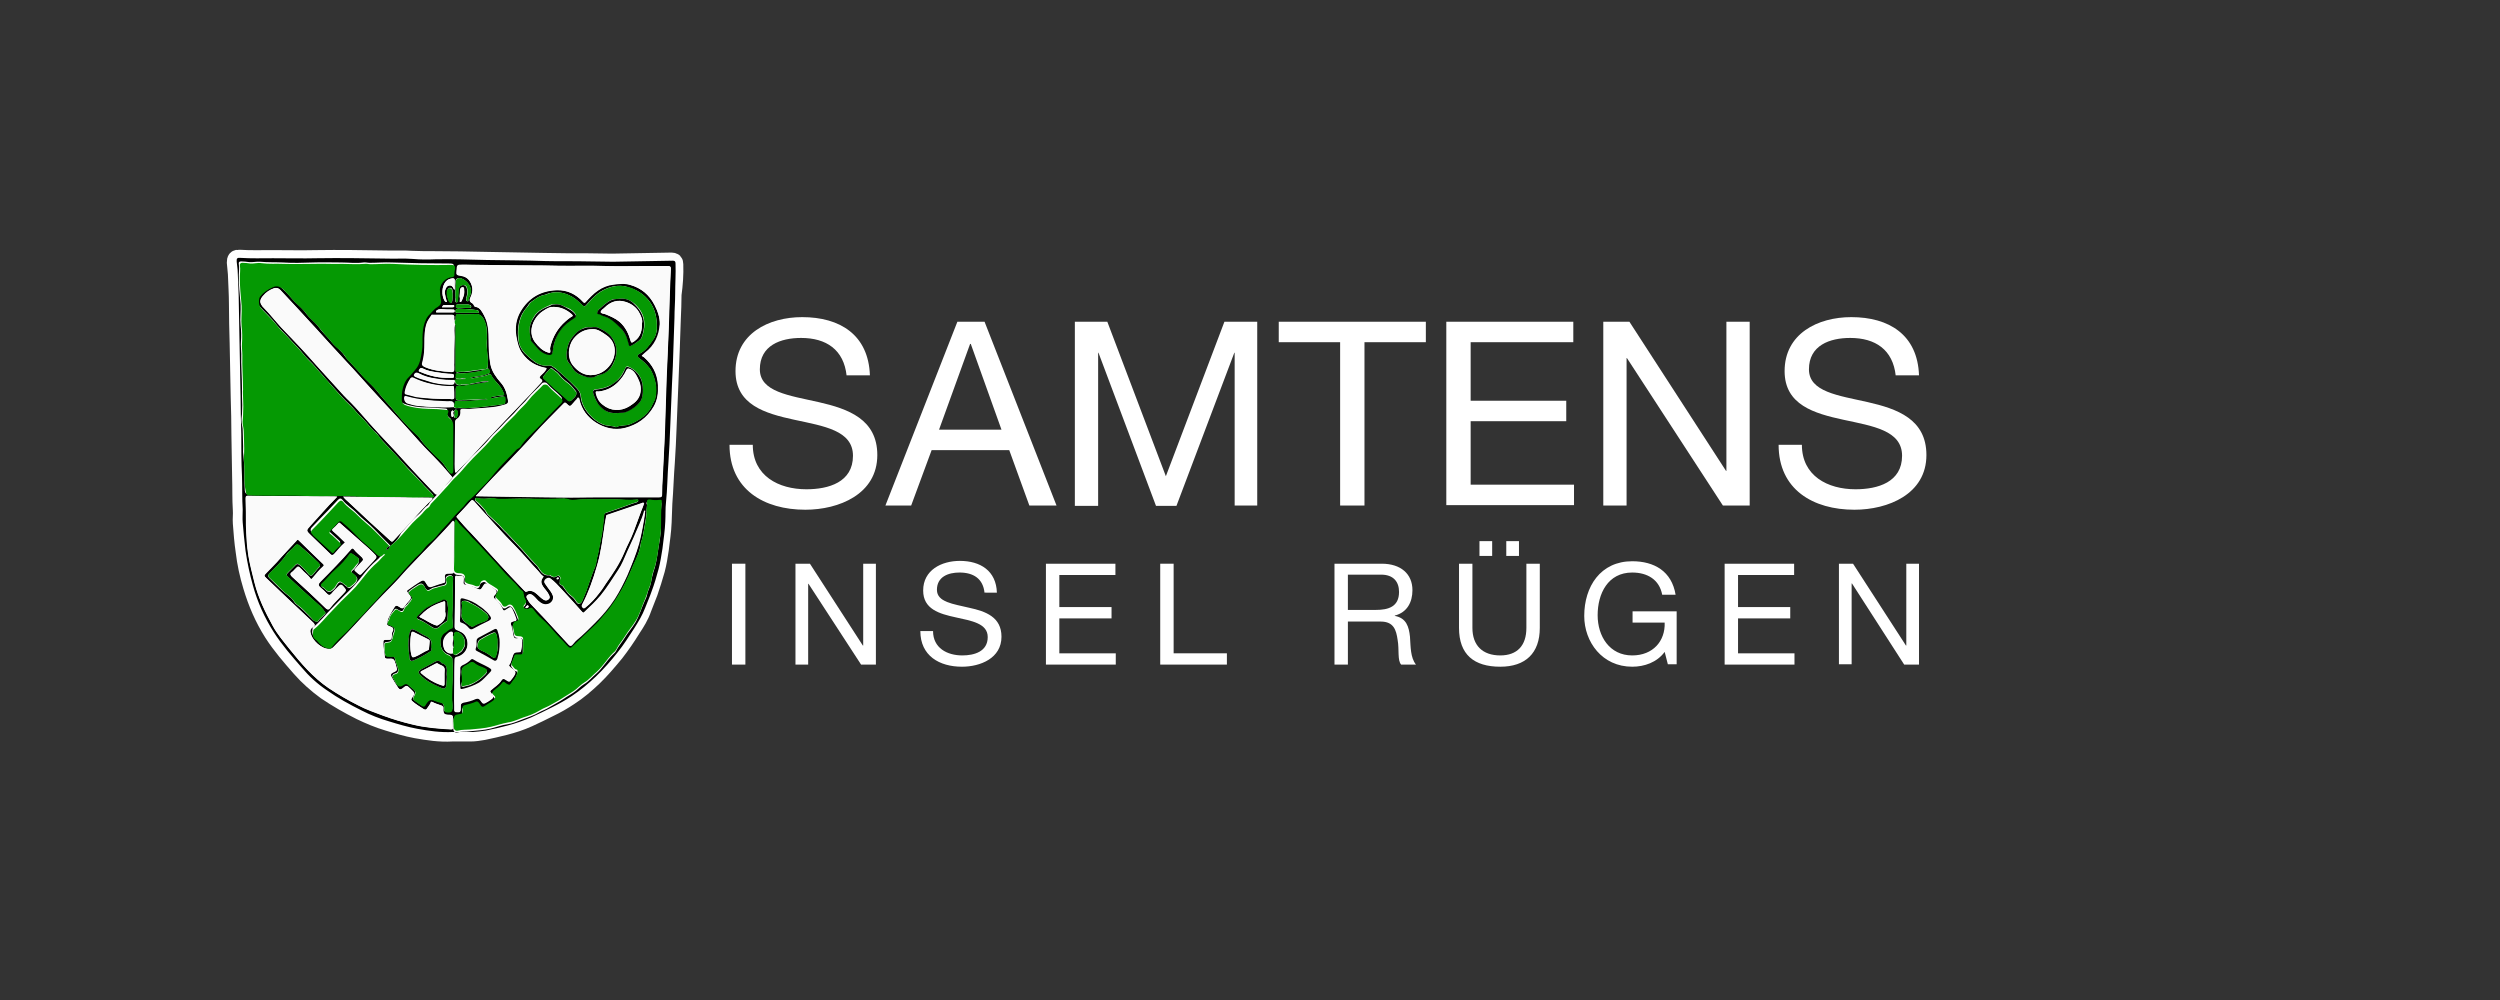 <svg xmlns="http://www.w3.org/2000/svg" xmlns:xlink="http://www.w3.org/1999/xlink" id="Ebene_1" x="0px" y="0px" width="708.7px" height="283.5px" viewBox="0 0 708.7 283.5" style="enable-background:new 0 0 708.7 283.5;" xml:space="preserve">
<rect x="0" y="0" width="708.7" height="283.5" fill="#333333" stroke="none"/>
<style type="text/css">
	.st0{fill:#FFFFFF;stroke:#FFFFFF;stroke-width:5;stroke-miterlimit:10;}
	.st1{fill:#FFFFFF;}
	.st2{fill:#059903;}
	.st3{fill:#FAFAFA;}
</style>
<path class="st0" d="M191.2,74.9c0-0.6-0.2-0.8-0.8-0.8c-5.6,0.1-11.2,0.2-16.9,0.3c-2.4,0-4.7-0.1-7.1-0.1c-4,0-8.1,0-12.1-0.1  c-5.5-0.1-11.1-0.2-16.6-0.3c-4.8-0.1-9.7-0.2-14.5-0.2c-2.2,0-4.3,0-6.5-0.1c-2.5-0.2-5.1,0-7.6-0.1c-6.5-0.1-12.9-0.2-19.4-0.1  c-4.2,0.1-8.4,0-12.6,0c-3.1,0-6.1,0.1-9.2-0.1c-0.9-0.1-1.1,0.2-1.1,1.1c0.1,1.1,0.2,2.1,0.3,3.2c0.1,2.9,0.3,5.8,0.3,8.7  c0,3.6,0.1,7.3,0.2,10.9c0.1,5.1,0.2,10.2,0.3,15.3c0.1,3.6,0.2,7.2,0.2,10.8c0.1,4,0.1,7.9,0.2,11.9c0.1,3.1,0,6.2,0.2,9.4  c0.1,1.2-0.1,2.5,0,3.7c0.2,2.7,0.4,5.3,0.8,8c0.4,3.4,1.1,6.6,2.1,9.9c1.4,4.7,3.3,9.1,5.9,13.2c2.3,3.6,5.1,6.8,7.9,10  c2.1,2.4,4.6,4.6,7.2,6.5c3.1,2.1,6.4,4,9.8,5.7c2.5,1.2,5.1,2.3,7.8,3.1c2.6,0.8,5.3,1.6,8,2.1c3.4,0.6,6.7,1.1,10.1,0.9  c1.8,0,3.5,0,5.3,0c1.2,0,2.4-0.2,3.6-0.4c2-0.4,4.1-0.9,6.1-1.4c2.3-0.6,4.5-1.3,6.7-2.3c2-0.9,4-1.9,6-2.9c1.9-0.9,3.8-2,5.6-3.2  c2.5-1.6,4.7-3.5,6.8-5.5c2.2-2.1,4.2-4.5,6.2-6.9c1.7-2.2,3.3-4.5,4.7-6.8c1.2-1.8,2.4-3.7,3.1-5.8c0.6-1.5,1.2-3,1.8-4.6  c0.7-2.1,1.4-4.2,2-6.4c0.5-1.9,0.8-3.8,1.1-5.8c0.3-2.5,0.7-5.1,0.8-7.7c0.1-1.8,0.1-3.6,0.2-5.4c0.3-3.8,0.4-7.7,0.7-11.5  c0.2-3.3,0.4-6.6,0.5-9.9c0.2-4.1,0.3-8.2,0.5-12.2c0.1-3.3,0.3-6.7,0.4-10c0.1-2.9,0.2-5.8,0.3-8.7c0.1-2.3,0.2-4.5,0.2-6.8  C191.1,80.6,191.3,77.8,191.2,74.9z M128.6,116.6C128.6,116.6,128.6,116.6,128.6,116.6c-0.2-0.2-0.3-0.2-0.4-0.2  C128.3,116.4,128.4,116.4,128.6,116.6z M128.3,180.2c0,0.1,0.1,0.3,0.2,0.4c0-0.1,0-0.1,0-0.2c0,0.1,0,0.1,0,0.2c0,0,0,0.1,0,0.1  c0,0,0-0.1,0-0.1C128.4,180.4,128.4,180.3,128.3,180.2z M128.5,184.1c0-0.1,0.1-0.3,0.1-0.4c0,0,0,0,0-0.1c0,0,0,0.1,0,0.1  C128.5,183.8,128.5,184,128.5,184.1c0,0.1,0,0.2,0,0.3c0.1,0.1,0.1,0.1,0.1,0.2c0-0.1,0-0.1-0.1-0.2  C128.5,184.3,128.5,184.2,128.5,184.1z M128.5,185.1L128.5,185.1c0.1,0.2,0.2,0.3,0.3,0.4C128.7,185.4,128.6,185.2,128.5,185.1z   M128.5,108.7c0.1-0.2,0.2-0.4,0.2-0.8c0,0,0,0,0,0C128.7,108.2,128.6,108.5,128.5,108.7z M128.9,91.8c-0.1,0.3-0.1,0.6-0.1,0.9  C128.8,92.4,128.8,92.1,128.9,91.8c0.1,0,0.1,0.1,0.1,0.2C129,91.9,129,91.9,128.9,91.8z M131.3,87.3c-0.5,0-1.1,0-1.6,0  C130.3,87.3,130.8,87.3,131.3,87.3c0.6,0,1.2,0,1.8,0C132.5,87.3,131.9,87.3,131.3,87.3z M137.7,104.6L137.7,104.6  C137.7,104.6,137.7,104.6,137.7,104.6c-0.7,0.1-1.5,0.2-2.2,0.3C136.2,104.8,136.9,104.7,137.7,104.6c0,0,0.1-0.1,0.1-0.1  C137.7,104.5,137.7,104.6,137.7,104.6z"></path>
<g>
	<path class="st1" d="M240,106.5c-0.8-7.4-5.8-10.7-12.9-10.7c-5.8,0-11.7,2.1-11.7,8.9c0,6.4,8.3,7.4,16.7,9.3   c8.3,1.9,16.6,4.8,16.6,15c0,11.1-10.9,15.5-20.4,15.5c-11.7,0-21.5-5.7-21.5-18.4h6.6c0,8.8,7.3,12.6,15.2,12.6   c6.3,0,13.2-2,13.2-9.5c0-7.2-8.3-8.4-16.6-10.2s-16.7-4.2-16.7-13.8c0-10.6,9.4-15.3,18.9-15.3c10.7,0,18.8,5,19.2,16.5H240z"></path>
	<path class="st1" d="M271.4,91.2h7.7l20.4,52.1h-7.7l-5.7-15.7h-22l-5.8,15.7H251L271.4,91.2z M275.2,97.5H275l-8.8,24.3h17.7   L275.2,97.5z"></path>
	<path class="st1" d="M304.6,91.2h9.3l16.6,43.8l16.6-43.8h9.3v52.1H350V100h-0.1l-16.4,43.4h-5.8L311.4,100h-0.1v43.4h-6.6V91.2z"></path>
	<path class="st1" d="M379.9,97h-17.4v-5.8h41.7V97h-17.4v46.3h-6.9V97z"></path>
	<path class="st1" d="M410,91.2h36V97h-29.1v16.6H444v5.8h-27.1v18h29.3v5.8H410V91.2z"></path>
	<path class="st1" d="M454.5,91.2h7.4l27.4,42.3h0.1V91.2h6.6v52.1h-7.6l-27.2-41.8h-0.1v41.8h-6.6V91.2z"></path>
	<path class="st1" d="M537.4,106.5c-0.8-7.4-5.8-10.7-12.9-10.7c-5.8,0-11.7,2.1-11.7,8.9c0,6.4,8.3,7.4,16.7,9.3   c8.3,1.9,16.6,4.8,16.6,15c0,11.1-10.9,15.5-20.4,15.5c-11.7,0-21.5-5.7-21.5-18.4h6.6c0,8.8,7.3,12.6,15.2,12.6   c6.3,0,13.2-2,13.2-9.5c0-7.2-8.3-8.4-16.6-10.2c-8.3-1.8-16.7-4.2-16.7-13.8c0-10.6,9.4-15.3,18.9-15.3c10.7,0,18.8,5,19.2,16.5   H537.4z"></path>
	<path class="st1" d="M207.5,159.8h3.8v28.6h-3.8V159.8z"></path>
	<path class="st1" d="M225.6,159.8h4l15,23.2h0.1v-23.2h3.6v28.6h-4.2l-14.9-22.9h-0.1v22.9h-3.6V159.8z"></path>
	<path class="st1" d="M279.1,168.1c-0.4-4.1-3.2-5.8-7.1-5.8c-3.2,0-6.4,1.2-6.4,4.9c0,3.5,4.6,4,9.2,5.1c4.6,1,9.1,2.6,9.1,8.2   c0,6.1-6,8.5-11.2,8.5c-6.4,0-11.8-3.1-11.8-10.1h3.6c0,4.8,4,6.9,8.3,6.9c3.4,0,7.2-1.1,7.2-5.2c0-3.9-4.6-4.6-9.1-5.6   c-4.6-1-9.2-2.3-9.2-7.6c0-5.8,5.2-8.4,10.4-8.4c5.8,0,10.3,2.8,10.5,9H279.1z"></path>
	<path class="st1" d="M296.5,159.8h19.7v3.2h-15.9v9.1h14.8v3.2h-14.8v9.9h16v3.2h-19.8V159.8z"></path>
	<path class="st1" d="M328.9,159.8h3.8v25.4h15.1v3.2h-18.9V159.8z"></path>
	<path class="st1" d="M378.3,159.8h13.4c5.4,0,8.7,2.9,8.7,7.5c0,3.4-1.5,6.3-5,7.2v0.1c3.3,0.6,4,3.1,4.3,5.9   c0.2,2.8,0.1,5.9,1.7,7.9h-4.2c-1.1-1.2-0.5-4.2-1-7c-0.4-2.8-1.1-5.2-4.8-5.2h-9.3v12.2h-3.8V159.8z M390,172.9   c3.6,0,6.6-0.9,6.6-5.1c0-2.8-1.5-4.9-5.1-4.9h-9.4v10H390z"></path>
	<path class="st1" d="M436.5,178c0,7.2-4.1,11-11.2,11c-7.4,0-11.7-3.4-11.7-11v-18.2h3.8V178c0,5,2.9,7.8,7.9,7.8   c4.8,0,7.4-2.8,7.4-7.8v-18.2h3.8V178z M419.4,153.4h3.6v4.2h-3.6V153.4z M427,153.4h3.6v4.2H427V153.4z"></path>
	<path class="st1" d="M471.9,184.8c-2.2,3-5.8,4.2-9.2,4.2c-8.5,0-13.6-7-13.6-14.4c0-8.3,4.6-15.5,13.6-15.5   c6.2,0,11.2,2.8,12.3,9.5h-3.8c-0.8-4.3-4.2-6.3-8.5-6.3c-6.9,0-9.8,6-9.8,12.1c0,6,3.4,11.4,9.8,11.4c5.9,0,9.4-4.1,9.2-9.3h-9.1   v-3.2h12.5v15h-2.5L471.9,184.8z"></path>
	<path class="st1" d="M488.9,159.8h19.7v3.2h-15.9v9.1h14.8v3.2h-14.8v9.9h16v3.2h-19.8V159.8z"></path>
	<path class="st1" d="M521.3,159.8h4l15,23.2h0.1v-23.2h3.6v28.6h-4.2L525,165.4h-0.1v22.9h-3.6V159.8z"></path>
</g>
<g>
	<g>
		<path d="M128.4,207.5c-3.4,0.2-6.8-0.3-10.1-0.9c-2.7-0.5-5.4-1.3-8-2.1c-2.7-0.8-5.3-1.8-7.8-3.1c-3.4-1.7-6.7-3.5-9.8-5.7    c-2.7-1.8-5.1-4-7.2-6.5c-2.8-3.2-5.6-6.4-7.9-10c-2.6-4.1-4.6-8.5-5.9-13.2c-0.9-3.2-1.6-6.5-2.1-9.9c-0.3-2.7-0.6-5.3-0.8-8    c-0.1-1.2,0-2.5,0-3.7c-0.2-3.1-0.1-6.2-0.2-9.4c-0.2-4-0.2-7.9-0.2-11.9c-0.1-3.6-0.2-7.2-0.2-10.8c-0.1-5.1-0.2-10.2-0.3-15.3    c-0.1-3.6-0.1-7.3-0.2-10.9c0-2.9-0.2-5.8-0.3-8.7c0-1.1-0.2-2.1-0.3-3.2c-0.1-1,0.2-1.2,1.1-1.1c3.1,0.2,6.1,0.1,9.2,0.1    c4.2,0,8.4,0.1,12.6,0c6.5-0.1,12.9,0,19.4,0.1c2.5,0.1,5.1-0.1,7.6,0.1c2.2,0.2,4.3,0.2,6.5,0.1c4.8-0.1,9.7,0.1,14.5,0.2    c5.5,0.1,11.1,0.1,16.6,0.3c4,0.1,8.1,0,12.1,0.1c2.4,0,4.7,0.1,7.1,0.1c5.6-0.1,11.2-0.2,16.9-0.3c0.6,0,0.8,0.2,0.8,0.8    c0.1,2.9-0.1,5.7-0.1,8.6c0,2.3-0.2,4.5-0.2,6.8c-0.1,2.9-0.2,5.8-0.3,8.7c-0.1,3.3-0.2,6.7-0.4,10c-0.2,4.1-0.3,8.1-0.5,12.2    c-0.1,3.3-0.3,6.6-0.5,9.9c-0.3,3.8-0.3,7.7-0.7,11.5c-0.2,1.8-0.1,3.6-0.2,5.4c-0.1,2.6-0.5,5.1-0.8,7.7    c-0.3,1.9-0.6,3.9-1.1,5.8c-0.6,2.2-1.2,4.3-2,6.4c-0.5,1.5-1.2,3-1.8,4.6c-0.8,2.1-1.9,3.9-3.1,5.8c-1.5,2.3-3,4.7-4.7,6.8    c-1.9,2.4-3.9,4.7-6.2,6.9c-2.1,2-4.4,3.9-6.8,5.5c-1.8,1.2-3.6,2.2-5.6,3.2c-2,1-4,2-6,2.9c-2.2,0.9-4.4,1.7-6.7,2.3    c-2,0.5-4,1-6.1,1.4c-1.2,0.2-2.4,0.3-3.6,0.4C132,207.5,130.2,207.5,128.4,207.5z M128.6,116.6c-0.3-0.4-0.6-0.2-0.7,0.2    c-0.1,0.2,0,0.5,0,0.7c0,0.3,0,0.7,0.3,0.7c0.4,0.1,0.1-0.5,0.4-0.6c0,0.1,0.1,0.2,0.1,0.3c0.1,0.2,0,0.6,0.4,0.6    c0.3,0,0.5-0.3,0.5-0.6c0-0.2,0.1-0.5,0.1-0.7c0-0.4,0-0.8-0.3-1C129.1,115.9,128.9,116.4,128.6,116.6z M128.5,180.6    c-0.2-0.2-0.2-0.5-0.1-0.8c0.2-0.7-0.3-0.6-0.7-0.5c-0.2,0-0.3,0.1-0.5,0.3c-1.5,1.2-1.9,2.7-1.2,4.5c0.4,0.9,1.7,1.5,2.5,1.1    c0.3,0.7,0.9,0.6,1.2,0.3c0.5-0.4,1.2-0.6,1.5-1.3c0.2-0.4,0.5-0.7,0.6-1.2c0.1-1.2-0.1-2.3-1-3.1c-0.4-0.4-0.9-0.8-1.5-0.7    c-0.7,0.1-0.4,0.7-0.6,1.1C128.6,180.3,128.5,180.4,128.5,180.6z M128.6,115.4c0.2,0.2,0.5,0.4,0.8,0.3c0.8-0.1,1.7,0.1,2.5,0    c3.4-0.1,6.7-0.6,10-1c1.3-0.2,1.3-0.2,1.3-1.5c0-0.7-0.3-0.8-0.8-0.8c-0.9,0.1-1.7,0.2-2.5,0.4c-0.3,0.1-0.6,0.1-0.9-0.2    c1.2-0.2,2.2-0.5,3.3-0.5c0.3,0,0.7,0,0.5-0.5c-0.2-0.5-0.4-1-0.7-1.5c-0.8-1.4-2.2-2.3-2.9-3.8c-0.1-0.2-0.3-0.3-0.6-0.2    c-1.4,0.7-3,0.7-4.5,1.1c-0.3,0.1-0.6,0-0.9-0.1c0.3-0.1,0.6-0.1,0.9-0.2c1.3-0.2,2.7-0.3,4-0.9c0.3-0.1,0.8-0.1,0.7-0.5    c-0.1-0.4-0.1-1-0.7-1.1c0.2-0.3,0.2-0.6,0.2-0.9c0.1-2.2-0.5-4.4-0.3-6.7c0.1-0.9,0-1.9,0-2.8c0-1.3-0.4-2.6-1-3.7    c-0.4-0.6-0.9-1.2-1.9-1.2c-1.8,0-3.5,0.2-5.3,0c-0.4,0-0.5,0.2-0.6,0.6c0,0.5,0.1,1-0.3,1.4c-0.1-0.3-0.2-0.7-0.1-1    c0.1-0.6-0.1-0.8-0.7-0.8c-1.8,0-3.5,0-5.3,0c-0.2,0-0.3,0-0.4,0.1c-0.6,0.7-1.1,1.5-1.4,2.4c-0.6,1.8-0.6,3.7-0.6,5.5    c0,1.9-0.1,3.7-0.6,5.5c-0.2,0.9,0.1,1,0.7,1.3c2.4,1,4.9,1.2,7.5,1.4c0.7,0,0.8-0.3,0.8-0.8c0-0.6-0.1-1.2,0-1.8    c0-2.4,0-4.8,0.1-7.3c0-1.2-0.2-2.5,0.1-3.7c0.3,0.2,0.2,0.5,0.2,0.7c0,3.3,0,6.6,0,9.9c0,0.8,0,1.7,0,2.5c0,0.3,0.1,0.7,0.5,0.6    c1-0.3,1.9,0,2.9-0.2c1.7-0.3,3.5-0.5,5.2-0.7c-1.4,0.6-2.9,0.8-4.4,1c-1.2,0.1-2.5,0.2-3.7,0.2c-0.5,0-0.5,0.3-0.4,0.7    c0,0.3-0.3,0.8,0.2,0.8c0.5,0,0.9,0.2,1.4,0c0.3-0.1,0.8-0.1,1.3,0.1c-1.2,0.3-2.3-0.1-3.3,0.3c-1.7,0-3.4-0.1-5-0.3    c-1.8-0.3-3.5-0.7-5.2-1.6c-0.5-0.2-0.9,0-1.1,0.4c-0.3,0.5,0.2,0.6,0.5,0.7c1,0.5,2.2,0.7,3.3,1.1c2,0.7,4,0.9,6.1,1    c1.2,0,1.2,0,1.5-1.1c0,0.9,0.6,1.3,1.5,1.2c0.2,0,0.3-0.1,0.5-0.1c0.7,0,1.3-0.1,2-0.1c-0.9,0.5-1.9,0.5-2.9,0.4    c-0.6,0-0.9,0.3-0.9,0.9c0,0.8,0,1.6,0,2.3c0,0.7,0.2,0.9,0.8,0.9c2.5,0,4.9-0.2,7.4-0.3c0.3,0,0.5-0.1,0.8,0.1    c-0.9,0.1-1.7,0.2-2.5,0.2c-1.9,0.2-3.8,0.3-5.7,0.2c-0.8,0-1.1,0.1-1.1,1c0,0.1-0.1,0.2-0.2,0.2c0-0.8-0.3-1.2-1.1-1    c-0.5,0.1-1,0-1.4,0c-3.6-0.2-7.3-0.4-10.8-1.4c-0.2-0.1-0.5-0.1-0.6,0.2c-0.2,0.6,0.1,1.5,0.7,1.7c1,0.3,2,0.6,3,0.7    C121.7,115.4,125.2,115.6,128.6,115.4z M110.6,154.8L110.6,154.8c0-0.2-0.1-0.3-0.2-0.4c-1.4-1.4-2.8-2.8-4.2-4.3    c-1.6-1.7-3.5-3-5.1-4.7c-1.2-1.3-2.9-2.2-4-3.7c-0.4-0.5-0.8-0.5-1.3,0c-0.9,1-1.9,2-2.8,3c-1.6,1.6-3.2,3.3-4.7,4.9    c-0.3,0.3-0.3,0.8-0.1,1.1c0.2,0.3,0.4,0.6,0.7,0.8c1.6,1.5,3.3,3,4.9,4.5c0.3,0.3,0.5,0.4,0.7-0.1c0.3-0.6,0.9-1,1.4-1.5    c0.7-0.6,0.7-0.8,0-1.4c-0.8-0.7-1.6-1.5-2.4-2.2c-0.3-0.3-0.4-0.7,0-1c0.6-0.6,1.2-1.2,1.7-1.8c1-1.2,1-1,2.1-0.1    c1.4,1.2,2.8,2.6,4.1,3.9c0.7,0.7,1.5,1.4,2.3,2.1c1.1,0.9,2,1.9,3,2.8c0.6,0.5,1.1,0.7,1.7,0c0.1-0.1,0.2-0.3,0.6-0.1    c-0.9,0.7-1.4,1.6-2.3,2.3c-2.4,2-4.1,4.6-6.1,6.9c-1,1.1-2.1,2.1-3.1,3.1c-1.2,1.2-2.4,2.5-3.6,3.7c-1.7,1.7-3.2,3.7-5.1,5.2    c-0.1,0.1-0.2,0.3-0.2,0.4c-0.2,1-0.2,2,0.9,2.7c0.1,0.1,0.2,0.2,0.3,0.3c0.8,0.9,1.7,1.7,3,2c0.3,0.1,0.7,0.2,0.9-0.1    c1.2-1.5,2.6-2.9,4-4.2c1.5-1.4,2.7-3,4.2-4.4c1.4-1.3,2.5-2.9,3.9-4.2c1.1-1,2.1-2.3,3.1-3.4c1.9-1.9,3.8-3.8,5.5-5.9    c1-1.2,2.1-2.3,3.2-3.5c0.6-0.7,1.4-1.3,2-2c0.6-0.8,1.2-1.5,1.9-2.1c0.9-0.7,1.7-1.6,2.4-2.4c1.3-1.6,2.9-2.9,4.1-4.6    c0.9-1.2,2.1-2.3,3.2-3.4c0.6-0.7,1.1-1.5,1.8-2c1.4-1.1,2.4-2.5,3.7-3.7c1.4-1.3,2.5-2.7,3.7-4.2c1.8-2.2,3.9-4.1,5.8-6.2    c0.3-0.3,0.8-0.4,1.1-0.8c0.7-1.1,1.6-2.1,2.5-3c1.8-1.8,3.6-3.6,5.3-5.5c1.2-1.3,2.5-2.6,3.8-3.9c0.4-0.4,0.6-0.8,0.1-1.3    c-1.2-1.3-2.7-2.3-3.9-3.7c-0.3-0.4-1.2-0.4-1.5,0c-1.3,1.5-2.8,2.7-4,4.2c-0.8,1.1-1.9,1.9-2.8,3c-1.4,1.7-3.1,3.1-4.5,4.7    c-1.1,1.2-2.4,2.3-3.4,3.5c-2,2.5-4.5,4.5-6.6,6.9c-1.2,1.4-2.5,2.8-3.8,4.1c-0.9,0.8-1.7,1.9-2.5,2.8c-1.3,1.4-2.6,2.9-4,4.3    c-0.3,0.3-0.4,0.8-0.8,1.1c-1,0.6-1.5,1.6-2.3,2.3c-0.7,0.6-1.5,1.3-2.2,2.1c-1,1.1-2,2.3-3,3.4    C112.9,152.8,111.9,153.9,110.6,154.8z M69.3,134.6c0,1.7,0,3.1,0.1,4.5c0.1,0.7,0.3,0.9,0.9,0.9c1.3,0,2.5,0,3.8,0.1    c4.1,0.1,8.3-0.1,12.4,0.1c5.3,0.3,10.6-0.3,15.9,0.3c1.9,0.2,3.8-0.1,5.7,0c2.5,0.2,5-0.2,7.5,0.2c1.8,0.3,3.6-0.3,5.5-0.1    c0.4,0,0.9,0,1.3,0c0.2,0,0.3,0,0.4-0.2c0-0.1-0.1-0.2-0.2-0.3c-1-1.2-2.2-2.2-3.2-3.4c-1.6-1.9-3.5-3.6-5.1-5.4    c-1.9-2.2-4-4.3-6-6.5c-0.6-0.6-1-1.4-1.6-2c-1.1-0.9-2-2-2.9-3.1c-1-1.2-2.2-2.1-3.1-3.3c-0.9-1.1-2-2.1-3-3.1    c-1.5-1.5-2.8-3.1-4.2-4.6c-0.7-0.8-1.4-1.5-2-2.3c-1.4-1.5-2.6-3.1-4.1-4.5c-1.1-1-1.9-2.3-3-3.4c-1-1-2-2.1-3-3.2    c-0.9-1-2-2-2.9-3.1c-1.4-1.9-3.2-3.5-4.8-5.2c-0.7-0.7-0.8-2.7-0.2-3.4c1-1.1,2.2-1.9,3.4-2.5c0.8-0.4,1.8-0.4,2.5,0.1    c0.6,0.5,1.1,1.1,1.7,1.6c1.1,1.1,2,2.4,3.2,3.4c0.9,0.8,1.8,1.7,2.5,2.7c1,1.3,2.4,2.3,3.4,3.6c0.9,1.3,2,2.4,3.1,3.6    c0.6,0.7,1.1,1.4,1.8,2c1,0.9,2,1.8,2.7,2.9c0.4,0.6,1,1.1,1.5,1.7c0.7,0.8,1.5,1.6,2.2,2.4c0.8,0.9,1.6,1.8,2.4,2.6    c0.9,0.9,1.9,1.8,2.7,2.8c1.7,2.2,3.7,4.2,5.5,6.4c1.2,1.4,2.5,2.8,3.8,4.2c1.1,1.2,2.4,2,3.3,3.4c0.7,1.1,1.7,2,2.5,2.9    c1,1,2,2,3,2.9c1,0.9,1.6,2.1,2.4,3.1c0.2,0.2,0.4,0.7,0.7,0.5c0.4-0.1,0.4-0.6,0.4-1c0-0.2,0-0.3,0-0.5c0-3.9,0-7.8,0-11.8    c0-0.9-0.1-1.7-0.9-2.3c-0.5-0.4-0.8-1-0.6-1.6c0.3-0.7,0-0.9-0.6-0.9c-1.7-0.1-3.4-0.3-5-0.3c-2.3,0-4.5-0.3-6.6-1.1    c-0.6-0.2-1-0.6-0.9-1.3c0-1,0-2,0.2-3c0.3-1.4,0.8-2.7,1.9-3.7c0.7-0.7,1.3-1.4,1.9-2.2c1.2-1.4,1.4-3.3,1.7-5    c0.3-1.6,0.1-3.2,0.2-4.8c0.1-1.5,0.4-3,1-4.3c0.4-0.7,0.8-1.3,1.4-1.8c0.6-0.6,1.2-1.3,1.9-1.7c0.8-0.4,1.1-1.1,0.9-2    c-0.3-1-0.4-2-0.3-3c0.1-1.7,1.5-3.3,3.2-3.4c0.6-0.1,1-0.2,0.9-0.9c0-0.5,0.1-1,0.2-1.5c0.1-0.7-0.2-1.1-0.9-1.1    c-5.6,0-11.2-0.1-16.8-0.3c-2.1-0.1-4.1,0.1-6.2,0.1c-0.6,0-1.2-0.2-1.8-0.1c-2.1,0.3-4.2,0-6.3,0c-2.6,0-5.3-0.1-7.9,0    c-2.9,0.1-5.8,0.2-8.7,0c-2.1-0.1-4.2,0-6.3-0.2c-1.1-0.1-2.1,0.2-3.2,0.1c-0.7-0.1-1.5-0.2-2.2-0.2c-0.6,0-0.8,0.2-0.7,0.8    c0.2,1,0,2,0,3c-0.1,2.8,0.3,5.6,0.5,8.4c0.1,2-0.2,3.9,0,5.9c0.2,1.6,0.2,3.1,0.1,4.7c-0.1,1.1,0.1,2.3,0.1,3.4    c-0.1,3.2,0.2,6.5,0.2,9.7c0,0.8,0,1.5,0,2.3c0.1,1.7,0.1,3.4,0,5.1c-0.1,0.8-0.2,1.6-0.1,2.4c0.1,0.7,0.3,1.5,0.3,2.2    c0,2,0.2,4.1,0.1,6.1C69.1,130.6,69.4,132.7,69.3,134.6z M134.9,140.6c0.1,0.1,0.2,0.1,0.2,0.1c6.5,0.1,12.9,0.2,19.4,0.3    c4.9,0.1,9.9,0.1,14.8,0c5.9,0,11.7,0,17.6,0c0.6,0,0.8-0.2,0.8-0.7c0-1.7,0.1-3.4,0.2-5.1c0.2-4.1,0.4-8.3,0.6-12.4    c0.2-5.2,0.3-10.5,0.5-15.7c0.2-4.7,0.4-9.4,0.6-14.1c0.2-5.6,0.3-11.2,0.6-16.8c0-0.6-0.2-0.7-0.7-0.7c-1.9,0-3.9,0-5.8,0    c-4,0-8,0.1-12,0c-4.6-0.1-9.1,0.1-13.7-0.1c-3.1-0.1-6.2,0-9.4-0.1c-5.7-0.1-11.5-0.2-17.2-0.2c-1.8,0-1.8,0-1.9,1.8    c0,1.2,0,1.1,1.1,1.3c1.2,0.2,2.1,0.7,2.7,1.7c0.8,1.4,0.9,2.7,0.3,4.1c-0.3,0.7-0.7,1.5,0.3,2c0.2,0.1,0.4,0.4,0.5,0.6    c0.1,0.2,0.2,0.4,0.4,0.4c1.4,0.2,2,1.5,2.5,2.5c1.2,2.2,1.3,4.7,1.3,7.1c0,2.3,0.1,4.6,0.5,6.8c0.4,2,1.6,3.6,2.9,5.1    c1.3,1.5,1.8,3.3,2.1,5.2c0.1,0.6-0.2,0.8-0.7,1c-1.5,0.5-3.1,0.8-4.7,0.9c-2.5,0.1-4.9,0.4-7.4,0.4c-0.5,0-0.7,0.1-0.7,0.7    c0.1,0.9-0.3,1.7-1.1,2.2c-0.4,0.2-0.4,0.5-0.4,0.9c0,3.1-0.1,6.3-0.1,9.4c0,1.6-0.1,3.2,0.1,4.8c0.3,0,0.4-0.2,0.5-0.3    c1.1-1.1,2.2-2.3,3.3-3.4c2.6-2.9,5.3-5.7,8-8.6c4.2-4.5,8.5-8.8,12.6-13.3c0.4-0.4,0.3-0.6-0.1-0.9c-0.4-0.3-0.6-0.5-0.1-1    c0.6-0.6,1.4-1.2,1.7-2.1c-2.9-0.5-5.2-1.8-6.9-4.2c-1-1.4-1.4-3.1-1.7-4.8c-0.4-2.5-0.1-4.9,1.2-7.1c2.3-3.9,5.8-5.9,10.3-6    c2.9-0.1,5.4,1.1,7.4,3.3c0.4,0.4,0.5,0.3,0.8,0c2.1-2.4,4.4-4.5,7.8-4.9c1.6-0.2,3.2-0.4,4.8,0.1c3.2,0.9,5.4,2.8,6.9,5.7    c0.9,1.8,1.5,3.6,1.5,5.5c-0.1,3.3-1.4,6-4.1,8c-0.3,0.3-0.7,0.6-1,0.9c0.2,0.2,0.4,0.3,0.6,0.4c2.4,2.1,3.9,4.7,4,8    c0.1,2.1-0.2,4.1-1.2,6c-1.9,3.2-4.7,5.2-8.2,6.1c-3,0.7-5.8,0-8.3-1.6c-2.3-1.5-4-3.7-4.6-6.5c0-0.2-0.1-0.4-0.2-0.5    c-0.3-0.1-0.3,0.2-0.5,0.4c-0.3,0.4-0.6,0.7-1,1.1c-1,1.1-1,1.1-2,0.1c-0.3-0.3-0.4-0.3-0.7,0c-2.8,2.9-5.7,5.7-8.4,8.7    c-2.2,2.5-4.5,4.9-6.8,7.3C141.3,133.7,138.1,137.1,134.9,140.6z M95.6,140.8c-0.3,0-0.5-0.1-0.8-0.1c-5.2,0-10.3-0.1-15.5-0.1    c-3,0-5.9,0-8.9-0.1c-0.7,0-0.8,0.2-0.8,0.8c0.1,2.5,0.1,5.1,0.1,7.6c0.1,2.9,0.2,5.8,0.7,8.7c0.4,2.5,1.1,5,1.7,7.5    c1.1,4.4,3.1,8.4,5.2,12.3c1.3,2.4,3.1,4.4,4.7,6.5c3.3,4.1,6.7,8.1,11.1,11.1c2.7,1.8,5.5,3.5,8.4,4.9c2.2,1.1,4.6,2,7,2.9    c2.7,1,5.5,1.9,8.3,2.5c3.6,0.9,7.3,1.2,11,1.4c0.5,0,0.5-0.1,0.5-0.5c0-0.9,0-1.7,0-2.6c0-0.7-0.1-1-0.9-1    c-1.6,0-1.8-0.3-1.8-1.9c0-0.6-0.4-0.7-0.7-0.8c-0.8-0.2-1.6-0.5-2.3-0.9c-0.4-0.2-0.5-0.1-0.6,0.3c-0.2,0.5-0.6,1-0.9,1.4    c-0.2,0.4-0.5,0.6-1,0.3c-1.1-0.7-2.3-1.4-3.3-2.3c-0.3-0.3-0.4-0.5-0.1-0.9c0.9-1.3,0.9-1.3-0.3-2.5c0,0-0.1-0.1-0.1-0.1    c-1-1-1.1-1-2.2-0.1c-0.6,0.5-1,0.3-1.3-0.2c-0.7-1-1.3-2.1-1.9-3.1c-0.3-0.6-0.2-0.9,0.4-1.2c1.3-0.6,1.3-0.6,0.9-2    c0,0,0-0.1,0-0.1c-0.5-1.8-0.5-1.9-2.4-1.8c-0.6,0-0.8-0.2-0.8-0.7c-0.1-1.2-0.4-2.4-0.4-3.6c0-1.1,0-1.2,1.1-1.1    c1.1,0,1.2,0,1.3-1.1c0-0.4,0-0.8,0.2-1.2c0.5-0.9,0-1.3-0.8-1.5c-0.7-0.2-0.9-0.6-0.7-1.3c0.4-1.5,1.2-2.8,2.1-4.2    c0.4-0.6,0.8-0.4,1.2-0.1c1,0.7,1.1,0.7,1.8-0.3c0.2-0.3,0.4-0.5,0.6-0.8c1.3-1.4,1.3-1.4,0.1-2.9c-0.2-0.2-0.3-0.5,0-0.7    c1.3-0.9,2.6-1.9,3.9-2.6c0.5-0.3,0.8-0.2,1.1,0.3c0.2,0.3,0.3,0.5,0.5,0.8c0.4,0.6,0.8,0.7,1.5,0.5c1-0.4,2-0.7,3.1-1    c0.4-0.1,0.6-0.2,0.5-0.7c-0.3-2-0.2-2,1.8-2c0.5,0,0.8-0.1,0.7-0.7c0-2.9,0-5.8,0-8.7c0-1.8,0-3.6,0-5.4c-0.1,0-0.1-0.1-0.2-0.1    c-0.3,0.3-0.6,0.6-0.8,0.9c-2.4,2.7-5,5.4-7.6,8c-1.5,1.6-3.1,3.2-4.6,4.8c-1.6,1.8-3.2,3.6-4.9,5.3c-2.7,2.7-5.3,5.5-7.9,8.3    c-2.6,2.9-5.3,5.7-8.1,8.5c-0.4,0.4-0.7,0.5-1.2,0.5c-2.2,0.1-4.7-2.4-5.2-4.1c-0.2-0.8-0.4-1.6,0.6-2.1c0.5-0.3,0.6-0.7,0.1-1.2    c-2.3-2.2-4.6-4.4-7-6.6c-2.1-2-4.2-4-6.3-6c-0.8-0.7-0.7-0.8,0-1.6c1-1,2-2,2.9-3c1.9-2,3.8-4,5.6-6.1c0.2-0.2,0.3-0.4,0.6-0.1    c2.3,2.2,4.6,4.5,6.9,6.7c0.2,0.2,0.4,0.5,0.1,0.7c-1.2,1-2.1,2.3-3.1,3.4c-0.1,0.1-0.3,0.4-0.5,0.1c-0.7-1-1.8-1.7-2.6-2.7    c-0.9-1-0.9-0.9-1.8,0c-0.3,0.3-0.5,0.6-0.8,0.8c-0.8,0.5-0.5,0.9,0,1.4c3.2,2.9,6.3,5.8,9.4,8.8c0.6,0.6,1,0.5,1.4-0.1    c1.1-1.4,2.4-2.6,3.5-3.8c1.1-1.2,1.1-1.1,0.1-2.3c-0.5-0.5-0.8-0.4-1.2,0c-0.7,0.7-1.5,1.4-2.1,2.2c-0.5,0.5-0.8,0.4-1.2,0    c-0.6-0.6-1.2-1.2-1.8-1.7c-0.8-0.6-0.8-1-0.1-1.8c3-3,6-6,8.7-9.2c0.2-0.3,0.5-0.3,0.7,0c0.7,0.9,1.7,1.6,2.4,2.4    c0.4,0.4,0.4,0.8,0,1.1c-0.4,0.5-0.9,0.9-1.3,1.4c-1.2,1.4-1.1,0.9,0.2,2.1c0.4,0.4,0.7,0.3,1-0.1c1.1-1.2,2.2-2.3,3.3-3.5    c1.2-1.2,1.1-1.2-0.1-2.4c-1.3-1.3-2.7-2.5-4.1-3.7c-1.7-1.5-3.4-3-5.1-4.5c-0.2-0.1-0.3-0.5-0.6-0.1c-0.5,0.6-1,1.1-1.6,1.6    c-0.2,0.2-0.2,0.3,0,0.6c1,0.9,2.1,1.9,3.1,2.9c0.2,0.1,0.5,0.3,0.2,0.5c-1.1,0.9-1.9,2.1-2.9,3.1c-0.2,0.2-0.5,0.5-0.9,0.2    c-1.9-1.9-3.9-3.7-5.8-5.6c-1.3-1.2-1.2-1.3-0.1-2.6c1.6-1.7,3.1-3.5,4.7-5.2C93.6,142.9,94.6,141.9,95.6,140.8z M183.3,145.3    c-0.2,2.2-0.7,4.5-1.1,6.9c-0.1,0.7-0.5,1.4-0.6,2.2c-0.2,1.6-0.8,3.1-1.4,4.5c-0.9,1.8-1.6,3.7-2.5,5.6c-1,2.1-2.2,4.1-3.4,6.1    c-1,1.5-2,2.9-3.2,4.2c-0.9,1.1-1.9,2.2-2.9,3.2c-2.1,1.9-4.1,3.9-6.2,5.9c-0.3,0.3-0.5,0.3-0.9,0c-0.8-0.7-1.4-1.6-2.2-2.3    c-1.5-1.5-2.8-3.2-4.3-4.7c-1.1-1.1-2.3-2.1-3.2-3.3c-0.4-0.6-0.9-1.1-1.7-0.5c0,0-0.1,0-0.2,0c-0.4,0-0.8,0-1.1-0.4    c-0.2-0.4,0-0.6,0.3-0.9c0.3-0.3,0.5-0.8,0.3-1.1c-0.4-0.7-0.5-1.4-0.7-2.2c0-0.2-0.1-0.4-0.2-0.4c-0.9-0.6-1.4-1.5-2.1-2.2    c-1.3-1.2-2.5-2.4-3.7-3.8c-1.6-1.9-3.5-3.7-5.1-5.6c-0.9-1-1.8-2.1-2.8-3c-0.7-0.7-1.3-1.4-1.9-2.1c-1-1.1-2.2-2.1-3-3.3    c-0.1-0.1-0.2-0.3-0.4-0.3c-0.2,0-0.3,0.2-0.3,0.4c0,0.2,0,0.3,0,0.5c0,4.2,0.1,8.5-0.2,12.7c-0.1,1.2,0.4,1.6,1.5,1.6    c1.3,0.1,1.8,0.6,1.6,1.8c-0.1,0.5,0.1,0.8,0.5,1c0.5,0.3,1.1,0.4,1.7,0.5c0.5,0.1,0.9,0.4,1.5,0.4c0.7-0.1,0.5-0.8,0.8-1.2    c0.4-0.5,1.2-0.7,1.5-0.3c0.6,0.8,1.5,1.1,2.2,1.6c1.4,0.9,1.5,0.9,0.6,2.3c-0.2,0.4-0.1,0.7,0.2,1c0.5,0.6,1.2,1.2,1.6,1.9    c0.3,0.6,0.9,0.6,1.4,0.2c0.6-0.5,1.2-0.4,1.6,0.2c0.7,0.9,1,1.9,1.4,2.9c0.2,0.4,0.4,1.2-0.6,1.3c-0.6,0.1-0.9,0.9-0.8,1.6    c0.1,0.3,0.1,0.6,0.2,0.9c0.3,1.7,0.3,1.7,2,1.8c0.5,0,0.7,0.3,0.7,0.8c0,0.8,0,1.7,0,2.5c0,1.7,0.1,1.8-1.7,1.8    c-0.3,0-0.7-0.1-0.8,0.4c-0.1,0.7-0.4,1.2-0.7,1.8c-0.1,0.3-0.2,0.8,0.1,1c0.4,0.4,0.6,1,1.2,1.1c0.4,0.1,0.3,0.3,0.3,0.6    c-0.2,1.4-1.3,2.3-2,3.5c-0.1,0.2-0.4,0.2-0.7,0.1c-0.3-0.2-0.6-0.3-0.8-0.5c-0.3-0.2-0.6-0.2-0.8,0c-0.7,0.9-1.6,1.5-2.5,2.3    c-0.5,0.4-0.5,0.8,0.1,1.3c0.5,0.4,0.5,0.8,0,1.3c-0.6,0.6-1.5,0.9-2.1,1.4c-1.2,0.8-1.3,0.8-2-0.4c-0.2-0.4-0.5-0.7-1-0.5    c-1,0.5-2.1,0.7-3.2,1c-0.4,0.1-0.7,0.5-0.6,1c0.2,1.4,0.2,1.4-1.2,1.6c-1,0.1-1.2,0.4-1.3,1.3c-0.2,0.8,0,1.5,0,2.3    c0,0.8,0.5,1.2,1.3,1c1.1-0.3,2.2-0.1,3.4-0.3c2-0.2,4-0.3,6-0.8c1.6-0.4,3.1-1,4.7-1.2c1.5-0.2,2.9-0.9,4.3-1.4    c1.6-0.6,3.2-1.1,4.7-2c0.9-0.5,1.9-0.8,2.8-1.4c1.3-0.8,2.8-1.5,4.1-2.4c1.1-0.8,2.4-1.4,3.5-2.3c0.7-0.6,1.4-1.3,2.2-1.8    c1.4-0.8,2.4-2.1,3.6-3.1c1.7-1.5,2.9-3.6,4.5-5.2c0.4-0.4,0.8-0.7,1-1.1c0.7-1.4,1.7-2.5,2.5-3.8c0.9-1.5,2.1-2.8,3-4.3    c1.1-1.9,1.7-4,2.6-6c0.3-0.7,0.7-1.4,0.8-2.2c0.2-1,0.8-1.9,1-3c0.2-1.1,0.4-2.1,0.7-3.1c0.7-1.9,1-3.9,1.3-5.9    c0.3-2.3,0.9-4.5,0.8-6.9c0-2.2,0-4.4,0.2-6.6c0-0.5-0.2-0.7-0.7-0.6c-0.9,0.1-1.8,0.2-2.6-0.1c-0.6-0.2-1,0.2-0.9,0.7    C183.6,143.2,183.2,144.2,183.3,145.3z M158.7,165.1c-0.3,0.7,0.5,0.7,0.8,1.1c0.7,0.9,1.3,1.9,2.1,2.6c0.7,0.5,1.3,1.1,1.7,1.8    c0.2,0.3,0.6,0.7,0.9,0.6c0.3-0.1,0.7-0.4,0.8-0.8c0.4-1,0.8-2,1.2-2.9c0.4-1.2,0.8-2.3,1.2-3.5c0.4-1.1,0.8-2.3,1.3-3.4    c0.3-0.8,0.3-1.6,0.5-2.4c0.5-1.8,0.7-3.6,1.1-5.3c0.5-2.2,0.6-4.4,0.9-6.7c0-0.5,0.2-0.7,0.6-0.8c2.1-0.7,4.2-1.4,6.3-2.2    c0.7-0.3,1.4-0.5,2.1-0.7c0.4-0.1,0.8-0.3,0.7-0.6c0-0.4-0.5-0.2-0.8-0.2c-2.1,0.2-4.1-0.1-6.2-0.1c-2.3,0-4.5,0.1-6.8,0    c-1.6,0-3.3,0.1-4.9,0.2c-0.8,0.1-1.4-0.3-2.2-0.4c-2.4,0-4.8,0.2-7.2,0.1c-3.8-0.2-7.6-0.1-11.4,0c-0.7,0-1.4-0.2-2.2-0.2    c-1.3,0.1-2.5,0.2-3.8,0c-0.3-0.1-0.5-0.2-0.7,0.1c-0.2,0.4,0.1,0.6,0.3,0.8c0.9,0.8,1.7,1.7,2.5,2.6c0.3,0.4,0.4,0.8,0.7,1.1    c1.1,1,2.2,2.1,3.3,3.1c0.6,0.6,1.2,1.4,1.9,2c1.2,1.2,2.3,2.5,3.5,3.7c1.6,1.7,3.1,3.6,4.8,5.3c0.3,0.3,0.6,0.5,0.8,0.9    c0.8,1.2,1.5,2.4,3.2,2.2c0.1,0,0.3,0.1,0.4,0.2c0.6,0.4,1.1,0.5,1.7,0.1c0.3-0.2,0.6-0.2,0.8,0.1c0.2,0.2,0.3,0.5,0.1,0.8    C158.7,164.4,158.7,164.7,158.7,165.1z M186.2,92.3c0-4.5-2-7.9-5.7-9.9c-1-0.5-2.2-0.9-3.2-1.2c-1.9-0.4-3.8-0.1-5.6,0.7    c-2.1,0.9-3.6,2.4-5.1,4.1c-0.9,1.1-1,1.1-2,0.1c-0.1-0.1-0.1-0.1-0.2-0.2c-0.9-0.9-1.9-1.7-3.1-2.2c-1.7-0.8-3.6-1.1-5.5-0.6    c-0.5,0.1-1,0.4-1.5,0.5c-1.6,0.3-2.7,1.3-3.9,2.1c-0.4,0.3-0.7,0.9-1,1.3c-0.7,0.9-1.4,1.8-1.8,2.9c-0.8,2.1-0.9,4.2-0.7,6.3    c0.2,1.5,0.8,2.9,1.9,4c0.6,0.6,1.3,1.2,2,1.8c1.4,1.2,3,1.9,4.8,1.6c0.3,0,0.5,0,0.8,0.2c0.5,0.3,0.9,0.6,1.4,1    c1.8,1.5,3.6,3.1,5.2,4.8c0.8,0.8,1.5,1.5,1.6,2.8c0.2,2,1.2,3.8,2.6,5.3c1,1.1,2.2,2,3.6,2.6c1.2,0.5,2.6,0.3,3.8,0.8    c1.3-0.7,2.8-0.3,4.1-0.9c2.8-1.2,5.1-2.8,6.3-5.7c0.2-0.5,0.6-1,0.7-1.6c0.7-3,0-5.7-1.4-8.3c0,0-0.1-0.1-0.1-0.1    c-0.9-1.2-1.9-2.2-3.1-3c-0.6-0.5-0.6-0.8,0.1-1.2c1.8-0.9,2.8-2.4,3.9-4C186,95.1,186.3,93.7,186.2,92.3z M73.8,85.4    c0,0.7,0.3,1.1,0.7,1.5c0.6,0.6,1.1,1.2,1.7,1.8c1.6,1.8,3.1,3.7,4.8,5.4c3,3,5.9,6.2,8.7,9.4c2,2.2,3.9,4.3,5.9,6.5    c1.3,1.4,2.6,2.8,3.9,4.1c1.9,1.9,3.6,4,5.4,6c3.1,3.5,6.4,6.8,9.5,10.3c2.8,3.2,5.8,6.3,8.8,9.4c0.3,0.4,0.6,0.6,1.1,0    c0.3-0.4,0.7-0.7,1-1.1c0.8-1,1.7-1.8,2.5-2.7c0.2-0.2,0.6-0.5,0.3-0.9c-0.9-1-1.8-2.1-2.7-3.1c-1.6-1.8-3.3-3.5-5-5.2    c-2.3-2.4-4.5-4.9-6.7-7.4c-2.8-3-5.6-6-8.4-9.1c-2.4-2.6-4.7-5.3-7.1-7.8c-1.6-1.7-3.1-3.4-4.7-5.1c-1.3-1.4-2.6-2.8-3.9-4.3    c-1.6-1.7-3.2-3.4-4.7-5.1c-1.8-1.9-3.6-3.9-5.4-5.8c-0.5-0.5-1-0.7-1.7-0.5c-1.2,0.4-2.3,1.1-3.1,2.1    C74.2,84.2,73.9,84.8,73.8,85.4z M128.4,165.2c0-0.4,0-0.8,0-1.2c0-0.8-0.4-1.1-1.2-0.9c-0.7,0.2-1,0.6-0.8,1.4    c0.1,0.5,0.1,1.1-0.5,1.3c-0.5,0.2-1.1,0.2-1.6,0.4c-0.7,0.3-1.4,0.2-2.1,0.7c-0.9,0.6-1.3,0.5-1.8-0.5c-0.5-1.1-1-1.2-2-0.6    c-0.8,0.5-1.5,1-2.2,1.5c-0.6,0.5-0.5,0.7-0.1,1.1c0.9,0.9,0.9,1,0.1,2c-0.1,0.1-0.3,0.3-0.4,0.4c-0.3,0.7-1.1,0.9-1.3,1.7    c-0.3,0.8-0.6,0.9-1.4,0.5c-0.8-0.6-1.1-0.6-1.6,0.2c-0.5,0.6-1,1.2-1.2,2.1c-0.1,0.5-0.6,0.8-0.5,1.3c0.2,0.5,0.8,0.5,1.3,0.8    c0.7,0.4,0.9,0.9,0.6,1.6c-0.3,0.5-0.4,1.1-0.5,1.7c-0.2,1-0.4,1.2-1.5,1.3c-0.4,0-0.8,0.1-0.8,0.6c0,0.7-0.1,1.5,0.1,2.2    c0.2,1.2,0.3,1.2,1.5,1.2c0.3,0,0.5,0,0.8,0c0.3,0,0.6,0.2,0.6,0.5c0.1,1,0.7,1.9,0.9,3c0.1,0.8,0,1.2-0.8,1.4    c-0.8,0.2-1,0.8-0.5,1.4c0.2,0.4,0.4,0.7,0.6,1.1c0.4,0.9,1.1,1.2,1.7,0.9c1.4-0.8,1.4-0.8,2.5,0.3c0.2,0.1,0.3,0.3,0.5,0.4    c1,0.8,1.1,1.1,0.5,2.2c-0.3,0.6-0.3,1.1,0.3,1.4c0.6,0.4,1.1,0.8,1.7,1.2c0.5,0.3,0.9,0.4,1.3-0.2c0.1-0.2,0.3-0.4,0.4-0.6    c0.5-0.7,1.1-0.9,1.9-0.6c0.6,0.2,1.2,0.5,1.8,0.6c0.8,0.1,1.2,0.7,1.1,1.5c0,0.2,0,0.3,0,0.5c0.1,0.8,0.7,0.8,1.3,0.8    c0.6,0,1-0.2,1.1-0.9c0.1-1.1-0.1-2.2-0.1-3.3c0-2.1,0.1-4.1,0.2-6.2c0.1-1.5,0-3.1-0.1-4.7c0-0.3-0.2-0.5-0.4-0.7    c-0.5-0.5-1.1-0.5-1.6-0.9c-1.3-1-1.6-2.7-1.3-4.2c0.1-0.5,0.4-1.2,0.9-1.5c0.7-0.4,1.2-1.3,2.2-1.4c0.3-0.1,0.3-0.4,0.3-0.7    c0-1.3-0.2-2.6-0.1-3.8C128.5,170.9,128.3,168,128.4,165.2z M128.8,200c0,0.4,0,0.9,0,1.3c0,0.4,0.1,0.6,0.5,0.6    c1.2,0.1,1.3,0,1.3-1.2c0-0.2,0-0.3,0-0.5c0-0.6,0.2-0.8,0.8-1c1.2-0.2,2.3-0.5,3.4-1c0.6-0.2,0.9-0.2,1.3,0.3    c0.9,1.3,0.9,1.2,2.3,0.4c0.1-0.1,0.2-0.1,0.3-0.2c1.4-0.9,1.4-1,0.4-2.3c-0.2-0.3-0.2-0.4,0.1-0.7c1-0.9,2.2-1.6,2.9-2.7    c0.5-0.7,0.7-0.6,1.3-0.2c1,0.7,1.1,0.6,1.8-0.4c0,0,0,0,0.1-0.1c1.2-1.7,1.1-1.8-0.5-2.9c-0.1-0.1-0.2-0.2-0.3-0.3    c-0.2-0.2-0.3-0.4-0.1-0.6c0.5-0.6,0.5-1.3,0.8-2c0.5-1.5,0.5-1.5,2.1-1.6c0.2,0,0.3,0,0.4-0.3c0.2-0.9,0.3-1.8,0.3-2.8    c0-0.6-0.3-0.9-0.9-0.8c-0.1,0-0.3,0-0.4,0.1c-0.8,0.2-1-0.2-1.2-0.9c-0.1-0.8-0.3-1.7-0.5-2.5c-0.3-1.2-0.4-1.2,0.8-1.6    c0.1,0,0.1,0,0.2,0c0.4-0.1,0.5-0.3,0.3-0.7c-0.3-0.6-0.5-1.2-0.7-1.8c-0.9-1.8-0.8-1.4-2.2-0.6c-0.6,0.3-0.7,0.2-0.9-0.2    c-0.5-1.1-1.2-2.1-2.1-2.8c-0.7-0.5-0.5-0.9-0.1-1.3c0.7-0.7,0.5-1.1-0.2-1.6c-0.5-0.4-1-0.7-1.5-1.1c-1.1-0.7-1.1-0.6-1.8,0.5    c-0.5,0.9-0.7,0.9-1.6,0.5c-0.9-0.5-1.9-0.9-3-1c-0.8-0.1-1-0.5-0.8-1.2c0.2-1.3,0.1-1.4-1.2-1.4c-0.2,0-0.4,0-0.6,0    c-0.5-0.1-0.6,0.1-0.6,0.5c0,0.6,0,1.2,0,1.9c0,4,0,8-0.1,12c0,0.4,0.1,0.6,0.5,0.8c0.9,0.4,1.9,0.7,2.5,1.7    c1.5,2.5,0.4,5.5-2.5,6.1c-0.3,0.1-0.5,0.2-0.5,0.6c-0.1,2.6,0,5.2-0.1,7.7C128.8,196.3,128.7,198.2,128.8,200z M182.9,144.8    c-0.1,0-0.2,0-0.3-0.1c-0.3,1.3-0.8,2.5-1.3,3.7c-1.1,2.7-2.3,5.3-3.5,7.9c-0.8,1.8-1.5,3.7-2.6,5.3c-1.6,2.4-3.1,4.9-4.9,7.1    c-1.4,1.7-3,3.2-4.6,4.7c-0.3,0.3-0.4,0.3-0.7,0c-1.9-2.2-3.9-4.3-5.8-6.4c-1-1.1-1.9-2.1-3.1-3c-0.5-0.4-1-0.2-1.4,0.1    c-0.4,0.3-0.6,0.8-0.2,1.3c0.2,0.3,0.5,0.7,0.7,1c0.6,0.8,1.2,1.5,1.5,2.4c0.3,0.9-0.2,1.9-1.1,2.3c-1.3,0.5-2.2-0.1-3.1-0.9    c-0.6-0.6-1.1-1.3-1.8-1.7c-0.5-0.2-0.9-0.1-1.2,0.2c-0.3,0.2-0.4,0.5-0.2,0.8c0.3,0.5,0.6,1.1,1,1.5c1.3,1.4,2.7,2.8,4,4.2    c2.3,2.5,4.6,5,6.9,7.5c0.3,0.4,0.5,0.3,0.9,0c0.5-0.4,0.9-1,1.4-1.5c1.8-1.5,3.4-3.1,5-4.7c2.1-2.1,4-4.4,5.7-6.9    c1.4-2.2,2.6-4.4,3.6-6.8c1.3-2.9,2.5-5.8,3.3-8.9c0.6-2.2,1.1-4.5,1.4-6.8C182.7,146.5,182.8,145.7,182.9,144.8z M154.1,163.5    c-0.1-0.1-0.1-0.2-0.2-0.2c-0.6-0.4-1-1-1.4-1.5c-2.2-2.3-4.3-4.8-6.5-7.1c-1.8-1.8-3.5-3.7-5.2-5.5c-2.1-2.3-4.3-4.7-6.4-7.1    c-0.4-0.4-0.6-0.5-1,0c-1.3,1.4-2.5,2.7-3.8,4.1c-0.2,0.2-0.2,0.3,0,0.6c1.3,1.5,2.6,3,4,4.4c1.8,1.9,3.6,3.9,5.4,5.9    c1.9,2.1,3.9,4.2,5.8,6.3c1.3,1.4,2.6,2.8,3.9,4.1c0.2,0.2,0.3,0.4,0.6,0.2c1.2-0.5,2.1,0,3,0.8c0.6,0.5,1.2,1.1,1.8,1.5    c0.5,0.3,0.9,0.3,1.4-0.1c0.5-0.4,0.3-0.9,0.1-1.3c-0.4-0.9-1.2-1.6-1.7-2.4c-0.6-0.9-0.6-1.6,0-2.5    C154,163.6,154.1,163.5,154.1,163.5z M182.6,142.6c-0.3-0.1-0.5-0.1-0.7,0c-3.2,1.1-6.5,2.2-9.7,3.3c-0.2,0.1-0.4,0.1-0.4,0.5    c0,0.6-0.2,1.2-0.3,1.8c-0.6,4.1-1.1,8.3-2.3,12.3c-1.1,3.8-2.4,7.4-4.2,10.9c-0.2,0.4,0,0.6,0.2,0.8c0.2,0.3,0.4,0.3,0.7,0    c1.6-1.2,2.9-2.7,4.1-4.3c0.6-0.8,1.2-1.7,1.8-2.6c1.9-2.8,3.8-5.6,5.2-8.8c0.8-1.9,1.8-3.8,2.6-5.8c0.6-1.6,1.2-3.2,1.8-4.9    C181.7,144.7,182.3,143.7,182.6,142.6z M97.3,140.8c0.6,0.9,1.3,1.3,1.8,1.8c3.8,3.6,7.7,7.2,11.6,10.7c0.4,0.3,0.5,0.3,0.8,0    c1.2-1.3,2.4-2.6,3.6-3.9c2.2-2.4,4.3-4.8,6.6-7.1c0.3-0.3,0.8-0.6,0.9-1.2C114.2,141,105.9,140.9,97.3,140.8z M89.8,176.2    c0.2,0.1,0.3,0,0.4-0.1c0.5-0.8,1.3-1.3,1.9-2c0.2-0.2,0.2-0.4,0-0.6c-0.4-0.5-0.7-1-1.1-1.4c-3-2.7-6-5.4-9-8.2    c-1-0.9-1-0.9,0-1.9c0.5-0.5,0.9-0.9,1.4-1.4c0.8-0.9,1-0.9,1.9-0.1c0.8,0.7,1.4,1.4,2.1,2.2c0.3,0.4,0.8,0.7,1.2,0.3    c0.6-0.6,1.1-1.4,1.7-2c0.6-0.5,0.4-0.9,0-1.4c-1.7-1.7-3.5-3.4-5.4-4.9c-0.5-0.4-0.9-0.4-1.3,0.1c-0.4,0.5-0.8,0.9-1.2,1.2    c-0.5,0.4-1,0.8-1.3,1.4c-1.3,1.9-3.1,3.5-4.7,5.2c-0.5,0.5-0.5,0.8,0,1.3c1.2,1.2,2.4,2.4,3.6,3.5c1,1,2.3,1.7,3.1,2.8    c0.3,0.4,0.5,0.9,1,1.2c1.5,1.1,2.7,2.5,4,3.7C88.5,175.4,88.9,176.2,89.8,176.2z M127,113.1c0.4,0,0.8,0,1.1,0.1    c0.4,0,0.5-0.1,0.5-0.4c0-1,0.1-1.9-0.1-2.9c-0.1-0.3-0.2-0.4-0.4-0.4c-1,0-2.1,0-3.1-0.1c-2.7-0.4-5.4-1-7.9-2.2    c-0.3-0.2-0.6-0.2-0.8,0.1c-0.8,1.2-1.4,2.5-1.6,3.9c0,0.3,0,0.5,0.3,0.6c1,0.2,2.1,0.6,3.1,0.8C121.1,113,124.1,113.1,127,113.1z     M101.7,158.8c0-0.1,0.1-0.4-0.1-0.5c-0.6-0.4-1.1-0.9-1.7-1.2c-0.3-0.2-0.5-0.1-0.8,0.2c-1.1,1.5-2.4,2.9-3.7,4.1    c-1.5,1.3-2.7,2.9-4.1,4.2c-0.4,0.3-0.2,0.6,0.1,0.9c0.4,0.2,0.7,0.5,1,0.8c0.6,0.7,1.3,0.6,2,0c0.3-0.3,0.6-0.5,0.8-0.9    c1-1.7,1.2-1.7,2.7-0.4c0.2,0.1,0.3,0.3,0.5,0.4c0.3,0.4,0.6,0.4,0.9,0.2c0.5-0.4,1.1-0.8,1.5-1.3c0.7-1,0.7-1.5-0.3-2.3    c-0.2-0.2-0.4-0.3-0.6-0.5c-0.3-0.2-0.3-0.5,0-0.7c0.7-0.5,1.1-1.3,1.6-1.9C101.7,159.5,101.8,159.2,101.7,158.8z M163.4,111.5    c0-0.2,0-0.5-0.2-0.7c-0.6-0.7-1.1-1.4-1.8-2c-1-0.8-2.1-1.6-2.9-2.7c-0.5-0.7-1.3-1-1.9-1.6c-0.2-0.2-0.4-0.2-0.6,0    c-0.6,0.6-1.2,1.2-1.7,1.9c-0.2,0.2-0.5,0.6-0.1,0.9c1,0.9,2,1.9,3,2.8c1,0.9,2.1,1.7,3.1,2.7c1.2,1.2,1.2,1.2,2.4,0    C163,112.5,163.4,112.1,163.4,111.5z M129.1,83.8c0,0.5,0,0.7,0,0.9c0.1,0.4-0.2,1,0.3,1c0.6,0,0.3-0.7,0.4-1.1c0.2-1-0.1-2,0.3-3    c0.2-0.6,0.7-0.8,1.2-0.8c0.4,0,0.8,0.3,1,0.8c0.2,0.8,0.2,1.6,0,2.4c-0.1,0.3-0.2,0.6-0.2,0.9c0,0.3,0.2,0.5,0.4,0.5    c0.3,0,0.3-0.2,0.3-0.4c0-0.4,0.2-0.8,0.4-1.2c0.9-2.1-0.6-4.2-2.5-4.9c-0.9-0.3-1.7,0.2-1.6,1.1C129.3,81.4,129,82.7,129.1,83.8z     M127.5,107.1c0.1,0,0.3,0,0.6,0c0.3,0,0.6,0.1,0.6-0.4c0-0.4,0-0.7-0.5-0.7c-1.5,0-3.1-0.3-4.6-0.5c-1.2-0.2-2.5-0.4-3.6-1    c-0.6-0.3-0.9-0.2-1.1,0.3c-0.4,0.6,0.4,0.6,0.5,0.7C121.9,106.6,124.6,107.2,127.5,107.1z M128.9,82.1c0-1,0-1.8,0-2.7    c0-0.4-0.2-0.5-0.6-0.5c-0.7,0.1-1.4,0.3-1.9,0.9c-1.2,1.3-1.3,3.9-0.4,5.4c0.2,0.3,0.4,0.4,0.7,0.4c-0.3-0.9-0.5-1.7-0.6-2.5    c-0.1-0.8,0.4-1.9,1-2.1c0.9-0.3,1.3,0.3,1.6,1C128.7,82,128.7,82,128.9,82.1z M132.5,88.7C132.5,88.7,132.5,88.7,132.5,88.7    c1,0,1.9,0,2.9,0c0.2,0,0.4,0,0.4-0.2c0-0.1-0.1-0.3-0.2-0.4c-0.2-0.2-0.4-0.2-0.6-0.2c-1.7-0.3-3.4-0.3-5.1-0.4    c-0.4,0-0.7,0.2-0.8,0.7c0,0.5,0.3,0.5,0.7,0.5C130.7,88.7,131.6,88.7,132.5,88.7z M128.3,83.7c0-0.4,0-0.7,0-1.1    c0-0.4-0.1-0.9-0.6-1c-0.5-0.1-0.7,0.3-0.9,0.7c-0.3,0.6,0.2,2.8,0.7,3.3c0.4,0.4,0.5,0.2,0.7-0.2    C128.3,84.9,128.3,84.2,128.3,83.7z M130.3,84C130.3,84,130.4,84,130.3,84c0.1,0.5,0.1,0.9,0.1,1.3c0,0.1,0,0.3,0.1,0.3    c0.1,0,0.2-0.1,0.3-0.1c0.5-1.1,1-2.1,0.8-3.4c0-0.2,0-0.7-0.4-0.7c-0.4,0-0.7,0.3-0.7,0.8C130.4,82.8,130.4,83.4,130.3,84z     M131.3,87.3c0.6,0,1.2,0,1.8,0c0.2,0,0.4,0,0.5-0.3c0-0.2-0.1-0.4-0.3-0.5c-0.2-0.1-0.5-0.2-0.7-0.2c-0.9,0-1.9,0-2.8,0    c-0.4,0-0.5,0.1-0.5,0.5c0,0.4,0.2,0.5,0.5,0.5C130.3,87.3,130.8,87.3,131.3,87.3z M123.6,88.2c0,0.1,0,0.2,0,0.3    c1.6,0,3.1,0,4.7,0c0.2,0,0.5,0,0.5-0.4c0-0.4-0.2-0.4-0.5-0.4c-1.1,0-2.2,0-3.3-0.1C124.4,87.7,124,87.8,123.6,88.2z M125.3,87.1    c1,0,2,0,2.9,0c0.2,0,0.5,0,0.5-0.3c0-0.4-0.3-0.3-0.5-0.3c-0.7,0-1.4,0-2.1,0C125.7,86.4,125.5,86.6,125.3,87.1z M149.5,171.6    c-0.2,0.1-0.4,0.3-0.5,0.6c0,0.1,0.1,0.2,0.3,0.2c0.3-0.1,0.5-0.1,0.6-0.5C149.9,171.8,149.7,171.6,149.5,171.6z M158.4,163.9    c0-0.1-0.1-0.2-0.2-0.2c-0.2,0-0.3,0.1-0.4,0.3c-0.1,0.2,0.1,0.3,0.2,0.2C158.1,164.3,158.4,164.2,158.4,163.9z"></path>
		<path class="st2" d="M69.3,134.6c0.1-1.9-0.3-4-0.1-6.1c0.1-2-0.1-4.1-0.1-6.1c0-0.8-0.2-1.5-0.3-2.2c-0.1-0.9,0.1-1.6,0.1-2.4    c0.1-1.7,0.1-3.4,0-5.1c0-0.8-0.1-1.5,0-2.3c0-3.2-0.3-6.5-0.2-9.7c0-1.1-0.2-2.3-0.1-3.4c0.1-1.6,0.1-3.2-0.1-4.7    c-0.2-2,0.1-3.9,0-5.9c-0.2-2.8-0.6-5.6-0.5-8.4c0-1,0.2-2,0-3c-0.1-0.5,0.2-0.8,0.7-0.8c0.8,0,1.5,0.1,2.2,0.2    c1.1,0.1,2.2-0.3,3.2-0.1c2.1,0.3,4.2,0.1,6.3,0.2c2.9,0.1,5.8,0,8.7,0c2.6-0.1,5.3,0.1,7.9,0c2.1,0,4.2,0.2,6.3,0    c0.6-0.1,1.2,0.1,1.8,0.1c2.1,0,4.1-0.2,6.2-0.1c5.6,0.3,11.2,0.4,16.8,0.3c0.7,0,1,0.4,0.9,1.1c-0.1,0.5-0.2,1-0.2,1.5    c0.1,0.7-0.3,0.9-0.9,0.9c-1.6,0.2-3.1,1.8-3.2,3.4c0,1,0.1,2,0.3,3c0.2,0.9-0.1,1.5-0.9,2c-0.8,0.4-1.3,1.1-1.9,1.7    c-0.6,0.6-1.1,1.1-1.4,1.8c-0.7,1.4-0.9,2.8-1,4.3c-0.1,1.6,0.1,3.2-0.2,4.8c-0.3,1.7-0.5,3.6-1.7,5c-0.6,0.7-1.2,1.5-1.9,2.2    c-1.1,1-1.6,2.3-1.9,3.7c-0.2,1-0.2,2-0.2,3c0,0.7,0.4,1,0.9,1.3c2.1,0.8,4.3,1,6.6,1.1c1.7,0,3.4,0.1,5,0.3    c0.6,0,0.9,0.2,0.6,0.9c-0.3,0.6,0.1,1.3,0.6,1.6c0.8,0.6,0.9,1.3,0.9,2.3c0,3.9,0,7.8,0,11.8c0,0.2,0,0.3,0,0.5    c0,0.4,0,0.8-0.4,1c-0.4,0.1-0.5-0.3-0.7-0.5c-0.9-1-1.4-2.2-2.4-3.1c-1.1-0.9-2.1-1.9-3-2.9c-0.9-0.9-1.8-1.8-2.5-2.9    c-0.9-1.3-2.2-2.2-3.3-3.4c-1.3-1.4-2.6-2.7-3.8-4.2c-1.8-2.2-3.8-4.2-5.5-6.4c-0.8-1-1.8-1.9-2.7-2.8c-0.9-0.8-1.7-1.7-2.4-2.6    c-0.7-0.8-1.5-1.6-2.2-2.4c-0.5-0.5-1.1-1-1.5-1.7c-0.7-1.2-1.7-2.1-2.7-2.9c-0.7-0.6-1.2-1.3-1.8-2c-1.1-1.2-2.1-2.3-3.1-3.6    c-1-1.3-2.4-2.3-3.4-3.6c-0.7-1-1.6-1.9-2.5-2.7c-1.2-1-2.1-2.3-3.2-3.4c-0.5-0.6-1-1.2-1.7-1.6c-0.8-0.6-1.8-0.5-2.5-0.1    c-1.3,0.6-2.5,1.4-3.4,2.5c-0.6,0.7-0.5,2.7,0.2,3.4c1.6,1.7,3.3,3.3,4.8,5.2c0.8,1.1,1.9,2,2.9,3.1c1,1.1,2,2.2,3,3.2    c1,1.1,1.9,2.3,3,3.4c1.5,1.4,2.7,3,4.1,4.5c0.7,0.8,1.4,1.5,2,2.3c1.4,1.5,2.7,3.1,4.2,4.6c1,1,2.1,2,3,3.1    c1,1.2,2.2,2.1,3.1,3.3c0.9,1.1,1.9,2.1,2.9,3.1c0.6,0.6,1,1.3,1.6,2c2,2.1,4.1,4.2,6,6.5c1.6,1.9,3.5,3.6,5.1,5.4    c1,1.2,2.2,2.2,3.2,3.4c0.1,0.1,0.2,0.2,0.2,0.3c0,0.2-0.2,0.2-0.4,0.2c-0.4,0-0.9,0-1.3,0c-1.8-0.2-3.6,0.4-5.5,0.1    c-2.5-0.4-5-0.1-7.5-0.2c-1.9-0.1-3.8,0.2-5.7,0c-5.3-0.6-10.6,0-15.9-0.3c-4.2-0.2-8.3,0-12.4-0.1c-1.3,0-2.5,0-3.8-0.1    c-0.6,0-0.8-0.3-0.9-0.9C69.3,137.7,69.3,136.2,69.3,134.6z"></path>
		<path class="st3" d="M134.9,140.6c3.2-3.5,6.4-6.9,9.7-10.3c2.3-2.4,4.6-4.8,6.8-7.3c2.7-3,5.6-5.8,8.4-8.7c0.3-0.3,0.4-0.2,0.7,0    c1,1,1.1,1,2-0.1c0.3-0.4,0.6-0.7,1-1.1c0.1-0.2,0.2-0.5,0.5-0.4c0.1,0,0.2,0.3,0.2,0.5c0.6,2.8,2.3,5,4.6,6.5    c2.5,1.6,5.3,2.3,8.3,1.6c3.5-0.9,6.3-2.8,8.2-6.1c1.1-1.9,1.3-3.8,1.2-6c-0.2-3.3-1.6-5.9-4-8c-0.2-0.1-0.4-0.2-0.6-0.4    c0.3-0.3,0.7-0.6,1-0.9c2.6-2,3.9-4.8,4.1-8c0.1-2-0.6-3.8-1.5-5.5c-1.5-2.9-3.8-4.8-6.9-5.7c-1.6-0.5-3.2-0.3-4.8-0.1    c-3.4,0.4-5.7,2.5-7.8,4.9c-0.3,0.3-0.4,0.5-0.8,0c-2-2.2-4.5-3.4-7.4-3.3c-4.5,0.1-8,2.2-10.3,6c-1.3,2.2-1.6,4.6-1.2,7.1    c0.3,1.7,0.6,3.4,1.7,4.8c1.7,2.4,4,3.7,6.9,4.2c-0.4,0.9-1.1,1.5-1.7,2.1c-0.5,0.5-0.3,0.8,0.1,1c0.4,0.3,0.5,0.5,0.1,0.9    c-4.1,4.5-8.4,8.9-12.6,13.3c-2.7,2.8-5.3,5.7-8,8.6c-1.1,1.2-2.2,2.3-3.3,3.4c-0.1,0.1-0.2,0.3-0.5,0.3c-0.2-1.6-0.1-3.2-0.1-4.8    c0-3.1,0.1-6.3,0.1-9.4c0-0.4,0.1-0.7,0.4-0.9c0.8-0.5,1.2-1.2,1.1-2.2c-0.1-0.6,0.2-0.7,0.7-0.7c2.5,0.1,4.9-0.2,7.4-0.4    c1.6-0.1,3.1-0.4,4.7-0.9c0.5-0.2,0.8-0.4,0.7-1c-0.3-1.9-0.7-3.7-2.1-5.2c-1.3-1.5-2.5-3.1-2.9-5.1c-0.4-2.3-0.5-4.5-0.5-6.8    c0-2.4-0.1-4.9-1.3-7.1c-0.6-1-1.1-2.3-2.5-2.5c-0.3,0-0.4-0.3-0.4-0.4c-0.1-0.3-0.3-0.5-0.5-0.6c-1.1-0.5-0.6-1.3-0.3-2    c0.6-1.4,0.5-2.8-0.3-4.1c-0.6-1.1-1.6-1.6-2.7-1.7c-1.2-0.2-1.2-0.2-1.1-1.3c0.1-1.8,0.1-1.8,1.9-1.8c5.7,0.1,11.5,0.2,17.2,0.2    c3.1,0,6.3,0,9.4,0.1c4.6,0.1,9.1-0.1,13.7,0.1c4,0.1,8,0,12,0c1.9,0,3.9,0,5.8,0c0.5,0,0.7,0.1,0.7,0.7    c-0.3,5.6-0.4,11.2-0.6,16.8c-0.1,4.7-0.4,9.4-0.6,14.1c-0.2,5.2-0.3,10.5-0.5,15.7c-0.1,4.1-0.4,8.3-0.6,12.4    c-0.1,1.7-0.2,3.4-0.2,5.1c0,0.6-0.2,0.7-0.8,0.7c-5.9,0-11.7,0-17.6,0c-4.9,0-9.9,0.1-14.8,0c-6.5-0.1-12.9-0.2-19.4-0.3    C135.1,140.7,135,140.7,134.9,140.6z"></path>
		<path class="st3" d="M95.6,140.8c-1,1.1-2,2-2.9,3.1c-1.6,1.7-3.1,3.5-4.7,5.2c-1.2,1.3-1.2,1.3,0.1,2.6c1.9,1.9,3.9,3.7,5.8,5.6    c0.4,0.4,0.7,0,0.9-0.2c1-1,1.9-2.1,2.9-3.1c0.3-0.3,0-0.4-0.2-0.5c-1-1-2-2-3.1-2.9c-0.3-0.2-0.2-0.4,0-0.6    c0.5-0.5,1.1-1.1,1.6-1.6c0.3-0.3,0.5,0,0.6,0.1c1.7,1.5,3.4,3,5.1,4.5c1.3,1.3,2.8,2.4,4.1,3.7c1.2,1.2,1.2,1.2,0.1,2.4    c-1.1,1.2-2.2,2.3-3.3,3.5c-0.3,0.4-0.6,0.5-1,0.1c-1.2-1.2-1.4-0.7-0.2-2.1c0.4-0.5,0.9-1,1.3-1.4c0.3-0.4,0.3-0.7,0-1.1    c-0.8-0.8-1.8-1.5-2.4-2.4c-0.2-0.3-0.5-0.2-0.7,0c-2.8,3.2-5.7,6.2-8.7,9.2c-0.7,0.7-0.7,1.1,0.1,1.8c0.7,0.5,1.2,1.1,1.8,1.7    c0.4,0.4,0.8,0.5,1.2,0c0.7-0.8,1.4-1.4,2.1-2.2c0.4-0.5,0.7-0.6,1.2,0c1,1.1,1.1,1.1-0.1,2.3c-1.2,1.3-2.5,2.5-3.5,3.8    c-0.4,0.6-0.8,0.7-1.4,0.1c-3-3-6.2-5.9-9.4-8.8c-0.5-0.4-0.8-0.9,0-1.4c0.3-0.2,0.5-0.5,0.8-0.8c0.9-0.9,0.9-0.9,1.8,0    c0.8,0.9,1.9,1.6,2.6,2.7c0.2,0.3,0.4,0,0.5-0.1c1.1-1.1,1.9-2.4,3.1-3.4c0.3-0.3,0.2-0.5-0.1-0.7c-2.3-2.2-4.6-4.4-6.9-6.7    c-0.3-0.3-0.5-0.1-0.6,0.1c-1.9,2-3.8,4-5.6,6.1c-1,1-1.9,2-2.9,3c-0.8,0.8-0.8,0.8,0,1.6c2.1,2,4.2,4,6.3,6    c2.3,2.2,4.6,4.4,7,6.6c0.5,0.5,0.4,0.9-0.1,1.2c-1,0.5-0.9,1.3-0.6,2.1c0.5,1.7,3,4.2,5.2,4.1c0.5,0,0.9-0.1,1.2-0.5    c2.8-2.8,5.4-5.6,8.1-8.5c2.6-2.8,5.2-5.6,7.9-8.3c1.7-1.7,3.3-3.5,4.9-5.3c1.5-1.6,3.1-3.2,4.6-4.8c2.5-2.7,5.1-5.3,7.6-8    c0.3-0.3,0.6-0.6,0.8-0.9c0.1,0,0.1,0.1,0.2,0.1c0,1.8,0,3.6,0,5.4c0,2.9-0.1,5.8,0,8.7c0,0.6-0.2,0.7-0.7,0.7c-2,0-2,0.1-1.8,2    c0.1,0.5-0.1,0.6-0.5,0.7c-1,0.3-2.1,0.6-3.1,1c-0.7,0.3-1.2,0.2-1.5-0.5c-0.2-0.3-0.3-0.5-0.5-0.8c-0.3-0.4-0.6-0.5-1.1-0.3    c-1.4,0.8-2.6,1.7-3.9,2.6c-0.3,0.2-0.2,0.4,0,0.7c1.2,1.5,1.2,1.5-0.1,2.9c-0.2,0.2-0.4,0.5-0.6,0.8c-0.7,0.9-0.8,1-1.8,0.3    c-0.5-0.3-0.9-0.4-1.2,0.1c-0.8,1.3-1.7,2.6-2.1,4.2c-0.2,0.7,0,1.1,0.7,1.3c0.8,0.2,1.3,0.6,0.8,1.5c-0.2,0.3-0.2,0.8-0.2,1.2    c-0.1,1.1-0.1,1.1-1.3,1.1c-1.1,0-1.1,0-1.1,1.1c0,1.2,0.3,2.4,0.4,3.6c0,0.5,0.2,0.7,0.8,0.7c1.8-0.1,1.8,0,2.4,1.8    c0,0,0,0.1,0,0.1c0.4,1.4,0.4,1.4-0.9,2c-0.6,0.3-0.7,0.6-0.4,1.2c0.6,1.1,1.2,2.1,1.9,3.1c0.4,0.5,0.7,0.7,1.3,0.2    c1.1-1,1.1-0.9,2.2,0.1c0,0,0.1,0.1,0.1,0.1c1.2,1.1,1.2,1.1,0.3,2.5c-0.3,0.4-0.2,0.6,0.1,0.9c1,0.9,2.2,1.6,3.3,2.3    c0.5,0.3,0.7,0.1,1-0.3c0.3-0.5,0.6-0.9,0.9-1.4c0.2-0.4,0.3-0.4,0.6-0.3c0.8,0.3,1.5,0.6,2.3,0.9c0.4,0.1,0.8,0.3,0.7,0.8    c0,1.6,0.2,1.9,1.8,1.9c0.9,0,1,0.3,0.9,1c-0.1,0.9,0,1.7,0,2.6c0,0.3,0,0.5-0.5,0.5c-3.7-0.2-7.4-0.5-11-1.4    c-2.8-0.7-5.6-1.5-8.3-2.5c-2.4-0.9-4.8-1.7-7-2.9c-2.9-1.5-5.7-3.1-8.4-4.9c-4.4-3-7.8-7-11.1-11.1c-1.7-2.1-3.4-4.1-4.7-6.5    c-2.2-3.9-4.1-7.9-5.2-12.3c-0.6-2.5-1.3-5-1.7-7.5c-0.4-2.9-0.6-5.8-0.7-8.7c0-2.5-0.1-5.1-0.1-7.6c0-0.6,0.1-0.8,0.8-0.8    c3,0.1,5.9,0.1,8.9,0.1c5.2,0,10.3,0.1,15.5,0.1C95,140.8,95.3,140.8,95.6,140.8z"></path>
		<path class="st2" d="M183.3,145.3c-0.2-1.1,0.3-2,0.1-3c-0.1-0.5,0.3-0.8,0.9-0.7c0.9,0.2,1.8,0.2,2.6,0.1    c0.6-0.1,0.8,0.1,0.7,0.6c-0.2,2.2-0.2,4.4-0.2,6.6c0,2.4-0.5,4.6-0.8,6.9c-0.3,2-0.6,4-1.3,5.9c-0.4,1-0.5,2.1-0.7,3.1    c-0.2,1.1-0.7,2-1,3c-0.2,0.7-0.5,1.5-0.8,2.2c-0.9,2-1.4,4.1-2.6,6c-0.9,1.5-2.1,2.8-3,4.3c-0.8,1.3-1.8,2.4-2.5,3.8    c-0.2,0.4-0.6,0.8-1,1.1c-1.6,1.6-2.8,3.7-4.5,5.2c-1.2,1-2.2,2.3-3.6,3.1c-0.8,0.5-1.5,1.2-2.2,1.8c-1.1,0.9-2.3,1.5-3.5,2.3    c-1.3,0.9-2.7,1.6-4.1,2.4c-0.9,0.5-1.9,0.8-2.8,1.4c-1.5,0.9-3.1,1.5-4.7,2c-1.4,0.5-2.8,1.2-4.3,1.4c-1.6,0.3-3.1,0.8-4.7,1.2    c-2,0.5-4,0.6-6,0.8c-1.1,0.1-2.3,0-3.4,0.3c-0.8,0.2-1.2-0.2-1.3-1c0-0.8-0.2-1.5,0-2.3c0.2-0.9,0.3-1.2,1.3-1.3    c1.3-0.2,1.4-0.2,1.2-1.6c-0.1-0.5,0.2-0.9,0.6-1c1.1-0.3,2.2-0.5,3.2-1c0.4-0.2,0.7,0.1,1,0.5c0.7,1.2,0.9,1.2,2,0.4    c0.7-0.5,1.5-0.8,2.1-1.4c0.5-0.5,0.5-0.9,0-1.3c-0.5-0.4-0.6-0.8-0.1-1.3c0.8-0.7,1.8-1.3,2.5-2.3c0.2-0.3,0.5-0.3,0.8,0    c0.2,0.2,0.5,0.4,0.8,0.5c0.2,0.1,0.5,0.2,0.7-0.1c0.7-1.1,1.8-2,2-3.5c0-0.3,0.1-0.5-0.3-0.6c-0.6-0.1-0.8-0.7-1.2-1.1    c-0.3-0.2-0.2-0.7-0.1-1c0.2-0.6,0.6-1.1,0.7-1.8c0.1-0.4,0.5-0.4,0.8-0.4c1.9,0.1,1.7-0.1,1.7-1.8c0-0.8,0-1.7,0-2.5    c0-0.5-0.2-0.7-0.7-0.8c-1.7-0.1-1.7-0.1-2-1.8c-0.1-0.3-0.1-0.6-0.2-0.9c-0.1-0.6,0.2-1.5,0.8-1.6c1-0.1,0.8-0.8,0.6-1.3    c-0.4-1-0.8-2-1.4-2.9c-0.4-0.6-1.1-0.7-1.6-0.2c-0.5,0.4-1.1,0.4-1.4-0.2c-0.4-0.8-1-1.3-1.6-1.9c-0.3-0.3-0.4-0.6-0.2-1    c0.9-1.5,0.8-1.4-0.6-2.3c-0.7-0.5-1.6-0.8-2.2-1.6c-0.3-0.4-1.2-0.2-1.5,0.3c-0.3,0.4-0.1,1.1-0.8,1.2c-0.5,0.1-1-0.2-1.5-0.4    c-0.6-0.2-1.2-0.2-1.7-0.5c-0.4-0.2-0.6-0.5-0.5-1c0.2-1.2-0.3-1.8-1.6-1.8c-1.2,0-1.6-0.5-1.5-1.6c0.2-4.2,0.1-8.4,0.2-12.7    c0-0.2,0-0.3,0-0.5c0-0.2,0.1-0.4,0.3-0.4c0.2,0,0.3,0.1,0.4,0.3c0.8,1.3,2,2.2,3,3.3c0.6,0.7,1.2,1.5,1.9,2.1c1,1,1.9,2,2.8,3    c1.7,1.9,3.5,3.7,5.1,5.6c1.1,1.3,2.4,2.5,3.7,3.8c0.7,0.7,1.2,1.6,2.1,2.2c0.1,0.1,0.2,0.3,0.2,0.4c0.1,0.8,0.2,1.5,0.7,2.2    c0.2,0.3-0.1,0.8-0.3,1.1c-0.3,0.3-0.5,0.5-0.3,0.9c0.2,0.4,0.6,0.4,1.1,0.4c0.1,0,0.1,0,0.2,0c0.8-0.7,1.3-0.1,1.7,0.5    c0.9,1.3,2.1,2.3,3.2,3.3c1.5,1.5,2.8,3.2,4.3,4.7c0.8,0.7,1.4,1.6,2.2,2.3c0.4,0.3,0.6,0.3,0.9,0c2.1-2,4.1-3.9,6.2-5.9    c1.1-1,2-2.1,2.9-3.2c1.2-1.3,2.2-2.7,3.2-4.2c1.3-2,2.4-3.9,3.4-6.1c0.9-1.8,1.6-3.7,2.5-5.6c0.7-1.4,1.2-2.9,1.4-4.5    c0.1-0.7,0.5-1.4,0.6-2.2C182.6,149.8,183.2,147.5,183.3,145.3z"></path>
		<path class="st2" d="M110.6,154.8c1.3-0.9,2.3-2,3.3-3.1c1-1.1,2-2.3,3-3.4c0.7-0.7,1.4-1.4,2.2-2.1c0.8-0.7,1.3-1.7,2.3-2.3    c0.4-0.2,0.5-0.7,0.8-1.1c1.4-1.4,2.7-2.9,4-4.3c0.9-0.9,1.6-1.9,2.5-2.8c1.4-1.3,2.6-2.7,3.8-4.1c2.1-2.4,4.6-4.5,6.6-6.9    c1-1.3,2.3-2.3,3.4-3.5c1.4-1.6,3.1-3,4.5-4.7c0.9-1,2-1.9,2.8-3c1.2-1.6,2.7-2.8,4-4.2c0.3-0.4,1.2-0.4,1.5,0    c1.2,1.4,2.6,2.4,3.9,3.7c0.4,0.5,0.3,0.9-0.1,1.3c-1.3,1.3-2.5,2.6-3.8,3.9c-1.7,1.9-3.5,3.7-5.3,5.5c-0.9,0.9-1.8,1.9-2.5,3    c-0.3,0.4-0.8,0.5-1.1,0.8c-1.9,2.1-4,4-5.8,6.2c-1.2,1.4-2.3,2.9-3.7,4.2c-1.3,1.2-2.3,2.6-3.7,3.7c-0.7,0.5-1.2,1.3-1.8,2    c-1.1,1.1-2.2,2.2-3.2,3.4c-1.3,1.6-2.8,3-4.1,4.6c-0.7,0.9-1.5,1.7-2.4,2.4c-0.7,0.6-1.3,1.3-1.9,2.1c-0.5,0.7-1.3,1.3-2,2    c-1.1,1.2-2.1,2.3-3.2,3.5c-1.7,2-3.6,4-5.5,5.9c-1.1,1.1-2,2.3-3.1,3.4c-1.4,1.3-2.5,2.9-3.9,4.2c-1.5,1.4-2.7,3-4.2,4.4    c-1.4,1.3-2.8,2.6-4,4.2c-0.2,0.3-0.6,0.2-0.9,0.1c-1.3-0.2-2.2-1-3-2c-0.1-0.1-0.2-0.2-0.3-0.3c-1.1-0.6-1.1-1.6-0.9-2.7    c0-0.2,0.1-0.3,0.2-0.4c1.9-1.5,3.4-3.5,5.1-5.2c1.2-1.2,2.3-2.5,3.6-3.7c1-1,2.1-2,3.1-3.1c2-2.3,3.7-4.9,6.1-6.9    c0.8-0.7,1.4-1.6,2.3-2.3c-0.4-0.2-0.5,0-0.6,0.1c-0.6,0.7-1.1,0.5-1.7,0c-1-1-2-1.9-3-2.8c-0.8-0.7-1.6-1.3-2.3-2.1    c-1.3-1.3-2.6-2.7-4.1-3.9c-1-0.9-1-1.1-2.1,0.1c-0.5,0.6-1.1,1.2-1.7,1.8c-0.4,0.4-0.4,0.8,0,1c0.9,0.7,1.6,1.5,2.4,2.2    c0.7,0.6,0.7,0.8,0,1.4c-0.5,0.5-1,0.9-1.4,1.5c-0.2,0.4-0.5,0.3-0.7,0.1c-1.6-1.5-3.3-3-4.9-4.5c-0.3-0.2-0.5-0.6-0.7-0.8    c-0.3-0.3-0.3-0.7,0.1-1.1c1.6-1.6,3.2-3.3,4.7-4.9c0.9-1,1.9-2,2.8-3c0.5-0.5,0.9-0.5,1.3,0c1.1,1.5,2.7,2.3,4,3.7    c1.6,1.7,3.5,3,5.1,4.7c1.4,1.4,2.8,2.8,4.2,4.3C110.5,154.5,110.6,154.6,110.6,154.8c-0.5,0.2-1,0.3-1.1,1.1    C110.2,155.8,110.4,155.3,110.6,154.8z"></path>
		<path class="st2" d="M158.7,165.1c0-0.4,0-0.6,0.1-0.9c0.2-0.3,0.1-0.5-0.1-0.8c-0.2-0.3-0.5-0.3-0.8-0.1    c-0.6,0.4-1.2,0.3-1.7-0.1c-0.1-0.1-0.2-0.2-0.4-0.2c-1.7,0.2-2.4-1-3.2-2.2c-0.2-0.3-0.5-0.6-0.8-0.9c-1.7-1.7-3.2-3.6-4.8-5.3    c-1.2-1.2-2.3-2.5-3.5-3.7c-0.7-0.6-1.2-1.3-1.9-2c-1.1-1.1-2.2-2.1-3.3-3.1c-0.3-0.3-0.4-0.8-0.7-1.1c-0.8-0.9-1.5-1.9-2.5-2.6    c-0.3-0.2-0.5-0.4-0.3-0.8c0.2-0.3,0.5-0.2,0.7-0.1c1.3,0.2,2.5,0.2,3.8,0c0.7-0.1,1.4,0.2,2.2,0.2c3.8,0,7.6-0.1,11.4,0    c2.4,0.1,4.8-0.1,7.2-0.1c0.8,0,1.4,0.4,2.2,0.4c1.6-0.1,3.2-0.3,4.9-0.2c2.3,0,4.5,0,6.8,0c2.1,0,4.1,0.3,6.2,0.1    c0.3,0,0.7-0.2,0.8,0.2c0,0.3-0.4,0.5-0.7,0.6c-0.7,0.2-1.4,0.4-2.1,0.7c-2.1,0.8-4.2,1.5-6.3,2.2c-0.4,0.1-0.6,0.4-0.6,0.8    c-0.2,2.2-0.4,4.5-0.9,6.7c-0.4,1.8-0.6,3.6-1.1,5.3c-0.2,0.8-0.2,1.7-0.5,2.4c-0.5,1.1-0.9,2.2-1.3,3.4c-0.4,1.2-0.8,2.3-1.2,3.5    c-0.4,1-0.8,2-1.2,2.9c-0.2,0.4-0.5,0.7-0.8,0.8c-0.3,0.1-0.7-0.3-0.9-0.6c-0.4-0.7-1-1.3-1.7-1.8c-0.9-0.7-1.5-1.7-2.1-2.6    C159.2,165.8,158.4,165.7,158.7,165.1z"></path>
		<path class="st2" d="M186.2,92.3c0.1,1.4-0.2,2.8-1,4c-1,1.5-2.1,3.1-3.9,4c-0.7,0.3-0.7,0.7-0.1,1.2c1.2,0.9,2.2,1.9,3.1,3    c0,0,0.1,0.1,0.1,0.1c1.4,2.6,2.1,5.3,1.4,8.3c-0.1,0.6-0.5,1.1-0.7,1.6c-1.2,2.9-3.5,4.5-6.3,5.7c-1.4,0.6-2.8,0.2-4.1,0.9    c-1.2-0.5-2.5-0.3-3.8-0.8c-1.4-0.6-2.6-1.5-3.6-2.6c-1.4-1.5-2.4-3.3-2.6-5.3c-0.1-1.2-0.8-2-1.6-2.8c-1.7-1.7-3.4-3.2-5.2-4.8    c-0.4-0.4-0.9-0.7-1.4-1c-0.2-0.2-0.5-0.2-0.8-0.2c-1.9,0.3-3.4-0.4-4.8-1.6c-0.7-0.6-1.4-1.1-2-1.8c-1.1-1.1-1.8-2.5-1.9-4    c-0.2-2.1-0.1-4.2,0.7-6.3c0.4-1.1,1-2,1.8-2.9c0.4-0.4,0.6-1,1-1.3c1.2-0.9,2.4-1.9,3.9-2.1c0.5-0.1,1-0.3,1.5-0.5    c1.9-0.5,3.8-0.2,5.5,0.6c1.1,0.5,2.1,1.3,3.1,2.2c0.1,0.1,0.1,0.1,0.2,0.2c1,1,1,1,2-0.1c1.4-1.7,3-3.2,5.1-4.1    c1.8-0.8,3.7-1.1,5.6-0.7c1.1,0.2,2.2,0.6,3.2,1.2C184.2,84.4,186.2,87.8,186.2,92.3z M174.7,117.1c0.7,0,1.4-0.1,2.1-0.2    c1.3-0.3,2.3-1,3.4-1.8c0.7-0.6,1.4-1.2,1.7-2.1c0.4-1.1,0.4-2.4,0.3-3.6c-0.2-2.3-1.4-4.1-3.5-5.2c-0.9-0.5-1.2-0.5-1.6,0.5    c-0.5,1-1,2-1.8,2.8c-0.8,0.9-1.8,1.6-2.9,2c-0.9,0.4-2,0.7-3.1,0.8c-1.2,0.1-1.4,0.4-1,1.5c0.3,1,0.7,1.9,1.3,2.7    C171,116.3,172.6,117.2,174.7,117.1z M157.4,86.3c-0.4,0-0.9-0.1-1.3,0.1c-1.8,0.8-3.6,1.6-4.7,3.3c-0.6,0.9-1,1.9-1.2,2.9    c-0.1,1,0,2.1,0.2,3.1c0.1,0.3,0,0.5,0.2,0.8c1.3,1.5,2.3,3.3,4.4,3.8c1.1,0.3,1.6,0.2,1.7-0.9c0.1-1.6,0.7-3.1,1.3-4.5    c0.3-0.6,0.6-1.1,1-1.6c1-1.4,2.4-2.4,3.8-3.3c0.6-0.4,0.6-0.7,0.1-1.3c-0.5-0.6-1.1-1-1.7-1.3C160,87,158.9,86.1,157.4,86.3z     M175.7,84.7c-0.7,0.1-1.4,0-2.1,0.2c-1.5,0.6-2.5,1.7-3.7,2.7c-0.3,0.2-0.5,0.7-0.5,1.1c0,0.4,0.5,0.2,0.8,0.4    c0.8,0.5,1.8,0.7,2.6,1.1c1.2,0.7,2.2,1.6,3.1,2.6c1,1.1,1.6,2.2,2.1,3.6c0.6,1.8,0.1,2.1,2.1,0.9c0,0,0.1,0,0.1-0.1    c0.7-0.5,1.6-1,1.8-1.7c1.3-3.7,0.8-6.7-2-9.3C178.7,85.1,177.4,84.5,175.7,84.7z M160.6,100.5c0,0.8,0,1.6,0.6,2.3    c0.3,0.4,0.7,0.7,0.9,1.2c0.6,1.2,1.5,1.9,2.8,2.4c1.6,0.5,3,1,4.5,0c0.1-0.1,0.3,0,0.4-0.1c1.3-0.3,2.5-1,3.3-2    c0.5-0.6,0.9-1.4,1.2-2.3c0.7-2,0.6-3.7-0.4-5.6c-1-1.7-2.6-2.7-4.3-3.5c-1-0.4-2,0-2.9-0.1c-0.7-0.1-1.2,0.2-1.8,0.5    c-1,0.4-1.6,1.2-2.3,1.9C161.2,96.7,160.7,98.5,160.6,100.5z"></path>
		<path class="st3" d="M73.8,85.4c0-0.6,0.4-1.1,0.8-1.6c0.8-1,1.9-1.7,3.1-2.1c0.6-0.2,1.2,0,1.7,0.5c1.8,1.9,3.6,3.9,5.4,5.8    c1.6,1.7,3.2,3.4,4.7,5.1c1.3,1.4,2.6,2.8,3.9,4.3c1.6,1.7,3.1,3.4,4.7,5.1c2.4,2.6,4.8,5.2,7.1,7.8c2.8,3.1,5.6,6,8.4,9.1    c2.3,2.4,4.5,4.9,6.7,7.4c1.6,1.8,3.3,3.5,5,5.2c0.9,1,1.8,2.1,2.7,3.1c0.4,0.4-0.1,0.7-0.3,0.9c-0.8,1-1.8,1.7-2.5,2.7    c-0.3,0.4-0.7,0.7-1,1.1c-0.4,0.6-0.7,0.4-1.1,0c-2.9-3.1-5.9-6.2-8.8-9.4c-3.1-3.5-6.4-6.8-9.5-10.3c-1.8-2-3.5-4.1-5.4-6    c-1.4-1.3-2.7-2.7-3.9-4.1c-2-2.2-3.9-4.3-5.9-6.5c-2.8-3.2-5.7-6.3-8.7-9.4c-1.7-1.7-3.2-3.6-4.8-5.4c-0.6-0.6-1.1-1.2-1.7-1.8    C74.2,86.4,73.8,86,73.8,85.4z"></path>
		<path class="st2" d="M128.4,165.2c-0.1,2.8,0.1,5.7-0.1,8.5c-0.1,1.3,0,2.5,0.1,3.8c0,0.3,0,0.6-0.3,0.7c-0.9,0.2-1.4,1-2.2,1.4    c-0.4,0.3-0.7,0.9-0.9,1.5c-0.3,1.5,0,3.2,1.3,4.2c0.5,0.4,1.1,0.5,1.6,0.9c0.2,0.2,0.4,0.4,0.4,0.7c0.1,1.6,0.1,3.1,0.1,4.7    c-0.1,2.1-0.2,4.1-0.2,6.2c0,1.1,0.2,2.2,0.1,3.3c-0.1,0.7-0.5,0.9-1.1,0.9c-0.6,0-1.2,0-1.3-0.8c0-0.2,0-0.3,0-0.5    c0.1-0.8-0.3-1.4-1.1-1.5c-0.7-0.1-1.2-0.4-1.8-0.6c-0.8-0.3-1.4-0.1-1.9,0.6c-0.1,0.2-0.3,0.4-0.4,0.6c-0.3,0.7-0.8,0.6-1.3,0.2    c-0.6-0.4-1.1-0.8-1.7-1.2c-0.6-0.4-0.7-0.8-0.3-1.4c0.6-1.1,0.5-1.4-0.5-2.2c-0.2-0.1-0.4-0.3-0.5-0.4c-1.2-1.1-1.2-1.1-2.5-0.3    c-0.6,0.3-1.3,0-1.7-0.9c-0.2-0.4-0.4-0.8-0.6-1.1c-0.5-0.7-0.3-1.2,0.5-1.4c0.8-0.2,0.9-0.6,0.8-1.4c-0.2-1-0.8-1.9-0.9-3    c0-0.3-0.3-0.5-0.6-0.5c-0.3,0-0.5,0-0.8,0c-1.2,0-1.3,0-1.5-1.2c-0.1-0.7-0.1-1.5-0.1-2.2c0-0.5,0.4-0.6,0.8-0.6    c1-0.1,1.2-0.3,1.5-1.3c0.1-0.6,0.3-1.1,0.5-1.7c0.3-0.7,0.1-1.2-0.6-1.6c-0.4-0.3-1.1-0.2-1.3-0.8c-0.1-0.5,0.4-0.9,0.5-1.3    c0.1-0.9,0.7-1.5,1.2-2.1c0.6-0.8,0.8-0.8,1.6-0.2c0.7,0.5,1.1,0.4,1.4-0.5c0.2-0.7,1-1,1.3-1.7c0.1-0.2,0.3-0.3,0.4-0.4    c0.7-1,0.7-1.1-0.1-2c-0.4-0.4-0.5-0.6,0.1-1.1c0.7-0.6,1.5-1,2.2-1.5c0.9-0.6,1.5-0.5,2,0.6c0.5,1,0.9,1.1,1.8,0.5    c0.6-0.4,1.4-0.4,2.1-0.7c0.5-0.2,1-0.2,1.6-0.4c0.7-0.2,0.7-0.8,0.5-1.3c-0.2-0.8,0.2-1.2,0.8-1.4c0.8-0.2,1.2,0.1,1.2,0.9    C128.4,164.4,128.4,164.8,128.4,165.2z M127,172.8c0.1-0.5-0.2-1.3-0.2-2c0-0.5-0.3-0.7-0.8-0.7c-0.6-0.1-1,0.3-1.4,0.5    c-1.3,0.5-2.5,1.1-3.7,1.8c-0.9,0.6-1.5,1.4-2.3,2.1c-0.6,0.5-0.5,1,0.2,1.2c1.3,0.5,2.5,1.3,3.6,2.1c0.8,0.5,1.6,0.5,2.2-0.1    c0.6-0.6,1.2-1,1.8-1.4c0.2-0.1,0.4-0.3,0.4-0.6C126.9,174.7,126.9,173.9,127,172.8z M122.3,182.4c0-0.7-0.2-1.1-0.7-1.5    c-0.6-0.6-1.4-0.7-2.1-1.2c-0.7-0.4-1.4-0.9-2.2-1.2c-0.6-0.2-0.8-0.2-1,0.4c-0.3,0.9-0.4,1.9-0.5,2.8c-0.1,1.6,0.1,3.3,0.3,4.9    c0.1,0.8,0.4,1,1.2,0.6c1.6-0.7,3.1-1.5,4.6-2.5c0.3-0.2,0.5-0.4,0.4-0.7C122.1,183.4,122.2,182.8,122.3,182.4z M126.6,191.1    c0.1-1.3,0.3-2.6-1.4-3.1c0,0-0.1-0.1-0.1-0.1c-0.5-0.7-1.2-0.7-1.8-0.3c-1.3,0.8-2.7,1.4-4,2.2c-0.7,0.4-0.8,0.8-0.3,1.4    c0.8,0.9,1.8,1.6,2.8,2.2c1,0.6,2.2,1,3.3,1.6c0.8,0.4,1.4,0.1,1.4-0.8C126.5,193.1,126.8,192.1,126.6,191.1z"></path>
		<path class="st3" d="M128.8,200c-0.1-1.8,0-3.7,0-5.5c0-2.6,0-5.2,0.1-7.7c0-0.4,0.2-0.5,0.5-0.6c2.8-0.6,4-3.6,2.5-6.1    c-0.6-1-1.6-1.2-2.5-1.7c-0.4-0.2-0.5-0.4-0.5-0.8c0-4,0.1-8,0.1-12c0-0.6,0-1.2,0-1.9c0-0.4,0.1-0.6,0.6-0.5c0.2,0.1,0.4,0,0.6,0    c1.2,0,1.4,0.2,1.2,1.4c-0.1,0.8,0,1.1,0.8,1.2c1,0.1,2,0.5,3,1c0.9,0.4,1.1,0.4,1.6-0.5c0.7-1.1,0.7-1.1,1.8-0.5    c0.5,0.3,1,0.7,1.5,1.1c0.7,0.5,0.9,0.9,0.2,1.6c-0.4,0.4-0.6,0.8,0.1,1.3c0.9,0.7,1.6,1.7,2.1,2.8c0.2,0.5,0.4,0.6,0.9,0.2    c1.4-0.8,1.4-1.3,2.2,0.6c0.3,0.6,0.5,1.2,0.7,1.8c0.2,0.4,0.1,0.6-0.3,0.7c-0.1,0-0.1,0-0.2,0c-1.2,0.4-1.2,0.4-0.8,1.6    c0.2,0.8,0.4,1.7,0.5,2.5c0.1,0.7,0.4,1.1,1.2,0.9c0.1,0,0.3,0,0.4-0.1c0.6,0,0.9,0.2,0.9,0.8c0,0.9-0.1,1.9-0.3,2.8    c0,0.2-0.2,0.3-0.4,0.3c-1.6,0.1-1.6,0.1-2.1,1.6c-0.2,0.7-0.3,1.4-0.8,2c-0.2,0.2-0.1,0.4,0.1,0.6c0.1,0.1,0.2,0.2,0.3,0.3    c1.6,1.1,1.6,1.3,0.5,2.9c0,0,0,0-0.1,0.1c-0.7,1-0.8,1.1-1.8,0.4c-0.6-0.4-0.8-0.5-1.3,0.2c-0.7,1.1-1.9,1.9-2.9,2.7    c-0.3,0.3-0.3,0.4-0.1,0.7c1,1.3,1,1.4-0.4,2.3c-0.1,0.1-0.2,0.1-0.3,0.2c-1.3,0.9-1.3,0.9-2.3-0.4c-0.4-0.5-0.7-0.6-1.3-0.3    c-1.1,0.4-2.2,0.7-3.4,1c-0.6,0.1-0.8,0.4-0.8,1c0,0.2,0,0.3,0,0.5c0,1.2-0.1,1.3-1.3,1.2c-0.4,0-0.6-0.2-0.5-0.6    C128.8,200.9,128.8,200.4,128.8,200z M130.4,193.1c0,0.5,0,0.9,0,1.4c0,1.1-0.1,1.1,1,0.8c1.5-0.3,3-0.9,4.3-1.7    c1.2-0.7,2-1.7,2.9-2.7c0.8-0.8,0.8-1-0.2-1.6c-1.4-0.9-3-1.4-4.4-2.3c-0.2-0.1-0.4-0.1-0.6,0.1c-0.7,0.6-1.6,1.1-2.4,1.6    c-0.5,0.2-0.7,0.6-0.6,1.1C130.6,190.8,130.3,192,130.4,193.1z M141.6,181.2c-0.2-0.9-0.3-1.7-0.5-2.6c-0.1-0.5-0.5-0.5-0.9-0.3    c-1.5,0.8-3,1.6-4.5,2.4c-0.4,0.2-0.6,0.5-0.5,1c0.1,0.6,0.1,1.3-0.2,1.9c-0.3,0.5,0,0.7,0.4,0.9c1.6,0.9,3.1,1.8,4.7,2.6    c0.5,0.3,0.9-0.1,1-0.5c0.1-0.5,0.4-0.9,0.4-1.5C141.7,183.9,141.7,182.5,141.6,181.2z M130.4,175.6c0,0.4-0.1,0.8,0.5,1    c0.8,0.3,1.5,0.8,2.1,1.5c0.4,0.5,0.8,0.5,1.3,0.2c1.3-0.7,2.6-1.4,3.9-2c1.3-0.6,1.4-0.9,0.5-2c-0.2-0.2-0.4-0.4-0.5-0.6    c-0.6-0.7-1.4-1.3-2.2-1.8c-1.4-0.9-2.8-1.7-4.4-2.1c-0.9-0.2-1-0.1-1,0.8C130.5,172.2,130.6,173.9,130.4,175.6z"></path>
		<path class="st3" d="M182.9,144.8c-0.1,0.8-0.2,1.7-0.3,2.5c-0.4,2.3-0.8,4.5-1.4,6.8c-0.9,3.1-2.1,6-3.3,8.9    c-1.1,2.4-2.2,4.6-3.6,6.8c-1.6,2.5-3.6,4.8-5.7,6.9c-1.6,1.6-3.3,3.3-5,4.7c-0.5,0.4-0.9,1-1.4,1.5c-0.3,0.3-0.5,0.3-0.9,0    c-2.3-2.5-4.6-5-6.9-7.5c-1.3-1.4-2.7-2.8-4-4.2c-0.4-0.4-0.7-1-1-1.5c-0.2-0.3,0-0.6,0.2-0.8c0.4-0.3,0.8-0.5,1.2-0.2    c0.8,0.4,1.2,1.1,1.8,1.7c0.9,0.8,1.8,1.5,3.1,0.9c0.9-0.4,1.4-1.3,1.1-2.3c-0.3-0.9-1-1.7-1.5-2.4c-0.2-0.3-0.5-0.7-0.7-1    c-0.4-0.5-0.2-1,0.2-1.3c0.4-0.3,0.9-0.5,1.4-0.1c1.1,0.9,2.1,2,3.1,3c2,2.1,3.9,4.3,5.8,6.4c0.3,0.3,0.4,0.3,0.7,0    c1.6-1.5,3.2-3,4.6-4.7c1.8-2.3,3.3-4.7,4.9-7.1c1.1-1.6,1.8-3.5,2.6-5.3c1.2-2.7,2.4-5.3,3.5-7.9c0.5-1.2,1-2.4,1.3-3.7    C182.7,144.8,182.8,144.8,182.9,144.8z"></path>
		<path class="st3" d="M154.1,163.5c-0.1,0.1-0.1,0.2-0.2,0.2c-0.6,0.9-0.6,1.5,0,2.5c0.5,0.8,1.3,1.5,1.7,2.4    c0.2,0.5,0.4,0.9-0.1,1.3c-0.4,0.4-0.9,0.4-1.4,0.1c-0.7-0.4-1.3-1-1.8-1.5c-0.8-0.8-1.8-1.3-3-0.8c-0.3,0.1-0.5-0.1-0.6-0.2    c-1.3-1.4-2.6-2.8-3.9-4.1c-2-2.1-3.9-4.2-5.8-6.3c-1.8-2-3.6-3.9-5.4-5.9c-1.4-1.4-2.7-2.9-4-4.4c-0.2-0.2-0.3-0.3,0-0.6    c1.3-1.3,2.6-2.7,3.8-4.1c0.4-0.4,0.6-0.4,1,0c2.1,2.4,4.2,4.7,6.4,7.1c1.7,1.9,3.4,3.7,5.2,5.5c2.3,2.3,4.3,4.8,6.5,7.1    c0.5,0.5,0.9,1.1,1.4,1.5C154,163.3,154,163.4,154.1,163.5z"></path>
		<path class="st3" d="M182.6,142.6c-0.3,1.1-0.8,2.2-1.2,3.3c-0.6,1.6-1.2,3.3-1.8,4.9c-0.7,2-1.8,3.8-2.6,5.8    c-1.3,3.2-3.2,6-5.2,8.8c-0.6,0.9-1.1,1.8-1.8,2.6c-1.2,1.6-2.6,3.1-4.1,4.3c-0.3,0.2-0.5,0.2-0.7,0c-0.2-0.2-0.4-0.4-0.2-0.8    c1.9-3.5,3.1-7.1,4.2-10.9c1.2-4,1.7-8.2,2.3-12.3c0.1-0.6,0.2-1.2,0.3-1.8c0-0.3,0.2-0.4,0.4-0.5c3.2-1.1,6.5-2.2,9.7-3.3    C182.1,142.5,182.3,142.4,182.6,142.6z"></path>
		<path class="st3" d="M97.3,140.8c8.5,0.1,16.9,0.2,25.3,0.3c-0.1,0.6-0.5,0.8-0.9,1.2c-2.3,2.3-4.4,4.7-6.6,7.1    c-1.2,1.3-2.4,2.6-3.6,3.9c-0.3,0.3-0.5,0.3-0.8,0c-3.9-3.5-7.8-7.1-11.6-10.7C98.6,142,97.9,141.6,97.3,140.8z"></path>
		<path class="st2" d="M137.7,104.6c-1.7,0.2-3.5,0.4-5.2,0.7c-1,0.2-1.9,0-2.9,0.2c-0.4,0.1-0.5-0.3-0.5-0.6c0-0.8,0-1.7,0-2.5    c0-3.3,0-6.6,0-9.9c0-0.3,0.1-0.5-0.2-0.7c0.1-0.3-0.2-0.6,0-0.8c0.4-0.4,0.2-0.9,0.3-1.4c0-0.4,0.1-0.6,0.6-0.6    c1.8,0.2,3.5,0,5.3,0c1,0,1.5,0.6,1.9,1.2c0.7,1.1,1,2.4,1,3.7c0,0.9,0.1,1.9,0,2.8c-0.2,2.2,0.5,4.4,0.3,6.7c0,0.3,0,0.6-0.2,0.9    c0,0,0,0,0,0C138,104.5,137.8,104.4,137.7,104.6L137.7,104.6z"></path>
		<path class="st2" d="M89.8,176.2c-0.9,0-1.3-0.8-1.7-1.2c-1.3-1.3-2.5-2.7-4-3.7c-0.4-0.3-0.7-0.8-1-1.2c-0.9-1.1-2.1-1.8-3.1-2.8    c-1.2-1.2-2.4-2.4-3.6-3.5c-0.5-0.5-0.4-0.8,0-1.3c1.6-1.7,3.4-3.2,4.7-5.2c0.4-0.5,0.9-1,1.3-1.4c0.5-0.4,0.9-0.8,1.2-1.2    c0.4-0.5,0.8-0.6,1.3-0.1c1.8,1.6,3.6,3.2,5.4,4.9c0.5,0.5,0.6,0.8,0,1.4c-0.6,0.6-1.1,1.4-1.7,2c-0.5,0.5-0.9,0.1-1.2-0.3    c-0.7-0.8-1.3-1.5-2.1-2.2c-0.9-0.8-1.1-0.8-1.9,0.1c-0.4,0.5-0.9,0.9-1.4,1.4c-1,1-1,1,0,1.9c2.9,2.8,6,5.5,9,8.2    c0.4,0.4,0.8,0.9,1.1,1.4c0.2,0.2,0.2,0.4,0,0.6c-0.6,0.7-1.4,1.2-1.9,2C90.1,176.2,90,176.3,89.8,176.2z"></path>
		<path class="st3" d="M128.9,91c-0.3,0.3,0,0.5,0,0.8c-0.3,1.2-0.1,2.5-0.1,3.7c-0.1,2.4-0.1,4.8-0.1,7.3c0,0.6,0.1,1.2,0,1.8    c0,0.5-0.2,0.8-0.8,0.8c-2.6-0.1-5.1-0.3-7.5-1.4c-0.6-0.3-1-0.5-0.7-1.3c0.5-1.8,0.6-3.6,0.6-5.5c0-1.8,0-3.7,0.6-5.5    c0.3-0.9,0.9-1.6,1.4-2.4c0.1-0.2,0.3-0.1,0.4-0.1c1.8,0,3.5,0,5.3,0c0.6,0,0.8,0.2,0.7,0.8C128.7,90.3,128.8,90.7,128.9,91z"></path>
		<path class="st2" d="M128.8,107.7c1-0.4,2.1,0,3.3-0.3c-0.6-0.2-1-0.3-1.3-0.1c-0.5,0.2-1,0-1.4,0c-0.5,0-0.2-0.6-0.2-0.8    c-0.1-0.3-0.1-0.7,0.4-0.7c1.2,0.1,2.5,0,3.7-0.2c1.5-0.2,3-0.3,4.4-1c0,0,0,0,0,0c0.2,0,0.4,0,0.5-0.2c0,0,0,0,0,0    c0.6,0.1,0.7,0.7,0.7,1.1c0.1,0.4-0.5,0.4-0.7,0.5c-1.3,0.6-2.6,0.6-4,0.9c-0.3,0.1-0.6,0.1-0.9,0.2c0.3,0.1,0.6,0.2,0.9,0.1    c1.5-0.4,3.1-0.4,4.5-1.1c0.2-0.1,0.5,0,0.6,0.2c0.7,1.5,2,2.5,2.9,3.8c0.3,0.5,0.5,1,0.7,1.5c0.2,0.5-0.2,0.5-0.5,0.5    c-1.1,0-2.2,0.3-3.3,0.5c0.3,0.3,0.6,0.3,0.9,0.2c0.8-0.2,1.7-0.3,2.5-0.4c0.6-0.1,0.9,0.1,0.8,0.8c0,1.3,0,1.3-1.3,1.5    c-3.3,0.4-6.7,0.9-10,1c-0.9,0-1.7-0.2-2.5,0c-0.3,0-0.5-0.2-0.8-0.3c0-0.2-0.1-0.4,0-0.6c0.1,0,0.2-0.1,0.2-0.2    c0-0.9,0.2-1.1,1.1-1c1.9,0.1,3.8,0,5.7-0.2c0.8-0.1,1.6-0.2,2.5-0.2c-0.3-0.2-0.6-0.1-0.8-0.1c-2.5,0.1-4.9,0.3-7.4,0.3    c-0.7,0-0.9-0.2-0.8-0.9c0-0.8,0-1.6,0-2.3c0-0.6,0.2-0.9,0.9-0.9c1,0,2,0.1,2.9-0.4c-0.7,0-1.3,0.1-2,0.1c-0.2,0-0.3,0-0.5,0.1    c-0.9,0.1-1.4-0.3-1.5-1.2C128.8,107.8,128.8,107.7,128.8,107.7z M138.4,108.2c0-0.1,0-0.1,0-0.2c-1.7,0-3.4,0.6-5.1,0.8    c0,0.1,0,0.2,0,0.2C134.9,108.8,136.7,108.5,138.4,108.2z"></path>
		<path class="st3" d="M127,113.1c-2.9,0-5.8-0.2-8.7-0.6c-1.1-0.2-2.1-0.5-3.1-0.8c-0.4-0.1-0.4-0.3-0.3-0.6    c0.2-1.4,0.8-2.7,1.6-3.9c0.2-0.3,0.5-0.3,0.8-0.1c2.5,1.2,5.1,1.9,7.9,2.2c1,0.1,2.1,0.2,3.1,0.1c0.3,0,0.4,0,0.4,0.4    c0.1,1,0.1,1.9,0.1,2.9c0,0.3-0.2,0.5-0.5,0.4C127.7,113.1,127.4,113.1,127,113.1z"></path>
		<path class="st2" d="M101.7,158.8c0.1,0.5-0.1,0.7-0.3,0.9c-0.6,0.6-1,1.3-1.6,1.9c-0.3,0.2-0.3,0.5,0,0.7    c0.2,0.2,0.4,0.3,0.6,0.5c0.9,0.8,1,1.4,0.3,2.3c-0.4,0.5-1,0.9-1.5,1.3c-0.3,0.2-0.7,0.2-0.9-0.2c-0.1-0.2-0.3-0.3-0.5-0.4    c-1.5-1.3-1.7-1.3-2.7,0.4c-0.2,0.4-0.5,0.6-0.8,0.9c-0.7,0.7-1.3,0.7-2,0c-0.3-0.3-0.6-0.6-1-0.8c-0.4-0.2-0.5-0.5-0.1-0.9    c1.4-1.3,2.6-2.9,4.1-4.2c1.4-1.2,2.7-2.6,3.7-4.1c0.3-0.4,0.5-0.4,0.8-0.2c0.6,0.4,1.1,0.8,1.7,1.2    C101.8,158.4,101.7,158.7,101.7,158.8z"></path>
		<path class="st2" d="M163.4,111.5c0,0.6-0.4,1-0.8,1.4c-1.2,1.2-1.2,1.2-2.4,0c-1-0.9-2-1.8-3.1-2.7c-1-0.9-2-1.9-3-2.8    c-0.3-0.3-0.1-0.7,0.1-0.9c0.5-0.7,1.2-1.3,1.7-1.9c0.2-0.2,0.4-0.2,0.6,0c0.6,0.5,1.4,0.9,1.9,1.6c0.8,1,1.8,1.9,2.9,2.7    c0.7,0.6,1.3,1.3,1.8,2C163.4,111.1,163.4,111.3,163.4,111.5z"></path>
		<path class="st3" d="M128.6,114.8c-0.1,0.2-0.1,0.4,0,0.6c-3.4,0.2-6.9-0.1-10.3-0.5c-1-0.1-2-0.4-3-0.7c-0.6-0.2-0.9-1.1-0.7-1.7    c0.1-0.3,0.3-0.3,0.6-0.2c3.5,1,7.2,1.3,10.8,1.4c0.5,0,1,0.1,1.4,0C128.3,113.7,128.7,114,128.6,114.8z"></path>
		<path class="st2" d="M128.5,180.6c0-0.1,0.1-0.3,0.1-0.4c0.2-0.4,0-1,0.6-1.1c0.6-0.1,1.1,0.3,1.5,0.7c0.9,0.8,1.2,1.9,1,3.1    c-0.1,0.5-0.4,0.8-0.6,1.2c-0.3,0.6-1,0.9-1.5,1.3c-0.4,0.3-1,0.4-1.2-0.3c0-0.1,0-0.2,0-0.3c0.1-0.1,0.1-0.2,0-0.3    c0-0.1,0-0.2,0-0.3c0-0.1,0.1-0.3,0.1-0.4c0,0,0,0,0-0.1c0.1-0.9,0.3-1.7,0-2.6C128.4,180.9,128.5,180.7,128.5,180.6z"></path>
		<path class="st2" d="M129.1,83.8c-0.1-1.1,0.2-2.4,0.1-3.8c-0.1-0.9,0.7-1.4,1.6-1.1c1.8,0.7,3.4,2.7,2.5,4.9    c-0.2,0.4-0.4,0.8-0.4,1.2c0,0.2-0.1,0.5-0.3,0.4c-0.3,0-0.4-0.2-0.4-0.5c-0.1-0.3,0.1-0.6,0.2-0.9c0.2-0.8,0.2-1.6,0-2.4    c-0.1-0.5-0.5-0.8-1-0.8c-0.5,0-1,0.2-1.2,0.8c-0.3,1-0.1,2-0.3,3c-0.1,0.4,0.2,1.1-0.4,1.1c-0.5,0-0.2-0.6-0.3-1    C129,84.5,129.1,84.3,129.1,83.8z"></path>
		<path class="st3" d="M128.5,183.6C128.5,183.7,128.5,183.7,128.5,183.6c-0.2,0.2-0.2,0.3-0.1,0.5c0,0.1,0,0.2,0,0.3    c0,0.1,0,0.2,0,0.3c0,0.1,0,0.2,0,0.3c-0.8,0.4-2.1-0.1-2.5-1.1c-0.7-1.8-0.3-3.3,1.2-4.5c0.1-0.1,0.3-0.2,0.5-0.3    c0.4-0.1,0.8-0.2,0.7,0.5c-0.1,0.2,0,0.5,0.1,0.8c0,0.2-0.1,0.3,0,0.5C128.4,181.9,128.3,182.8,128.5,183.6z"></path>
		<path class="st3" d="M128.8,107.7c0,0,0,0.1,0,0.1c-0.2,1.1-0.2,1.1-1.5,1.1c-2.1,0-4.1-0.3-6.1-1c-1.1-0.4-2.2-0.6-3.3-1.1    c-0.3-0.1-0.8-0.2-0.5-0.7c0.2-0.4,0.6-0.6,1.1-0.4c1.6,0.9,3.4,1.4,5.2,1.6C125.4,107.7,127.1,107.7,128.8,107.7z"></path>
		<path class="st3" d="M127.5,107.1c-2.9,0.1-5.6-0.5-8.2-1.6c-0.2-0.1-0.9-0.1-0.5-0.7c0.3-0.5,0.6-0.6,1.1-0.3    c1.1,0.6,2.4,0.8,3.6,1c1.5,0.2,3.1,0.5,4.6,0.5c0.5,0,0.5,0.3,0.5,0.7c0,0.5-0.3,0.4-0.6,0.4    C127.9,107.1,127.6,107.1,127.5,107.1z"></path>
		<path class="st3" d="M128.9,82.1c-0.2-0.1-0.2-0.1-0.2-0.1c-0.3-0.7-0.7-1.3-1.6-1c-0.6,0.2-1.1,1.3-1,2.1    c0.1,0.8,0.3,1.7,0.6,2.5c-0.4,0-0.6-0.1-0.7-0.4c-0.9-1.5-0.7-4.1,0.4-5.4c0.5-0.6,1.2-0.8,1.9-0.9c0.3,0,0.6,0.1,0.6,0.5    C128.9,80.3,128.9,81.2,128.9,82.1z"></path>
		<path class="st2" d="M132.5,88.7c-0.9,0-1.8,0-2.7,0c-0.4,0-0.7,0-0.7-0.5c0-0.5,0.3-0.7,0.8-0.7c1.7,0.1,3.4,0.1,5.1,0.4    c0.2,0,0.4,0.1,0.6,0.2c0.1,0.1,0.2,0.3,0.2,0.4c0,0.2-0.2,0.2-0.4,0.2C134.4,88.7,133.4,88.7,132.5,88.7    C132.5,88.7,132.5,88.7,132.5,88.7z"></path>
		<path class="st2" d="M128.3,83.7c0,0.6,0,1.2-0.2,1.8c-0.1,0.4-0.3,0.6-0.7,0.2c-0.5-0.5-1-2.7-0.7-3.3c0.2-0.4,0.4-0.8,0.9-0.7    c0.5,0.1,0.6,0.5,0.6,1C128.3,83,128.3,83.3,128.3,83.7z"></path>
		<path class="st3" d="M130.3,84c0-0.6,0.1-1.2,0.1-1.8c0-0.4,0.3-0.7,0.7-0.8c0.4,0,0.4,0.4,0.4,0.7c0.2,1.2-0.2,2.3-0.8,3.4    c0,0.1-0.2,0.1-0.3,0.1c-0.2,0-0.1-0.2-0.1-0.3C130.4,84.9,130.4,84.4,130.3,84C130.4,84,130.3,84,130.3,84z"></path>
		<path class="st2" d="M131.3,87.3c-0.5,0-1.1,0-1.6,0c-0.3,0-0.5-0.1-0.5-0.5c0-0.4,0.2-0.5,0.5-0.5c0.9,0,1.9,0,2.8,0    c0.2,0,0.5,0.1,0.7,0.2c0.2,0.1,0.3,0.2,0.3,0.5c0,0.3-0.3,0.3-0.5,0.3C132.5,87.3,131.9,87.3,131.3,87.3z"></path>
		<path class="st3" d="M123.6,88.2c0.4-0.5,0.9-0.6,1.5-0.5c1.1,0.1,2.2,0.1,3.3,0.1c0.3,0,0.5,0,0.5,0.4c0,0.4-0.2,0.4-0.5,0.4    c-1.6,0-3.1,0-4.7,0C123.6,88.4,123.6,88.3,123.6,88.2z"></path>
		<path class="st2" d="M128.6,116.6c0.3-0.1,0.5-0.7,0.9-0.4c0.3,0.2,0.4,0.6,0.3,1c0,0.2,0,0.5-0.1,0.7c-0.1,0.3-0.2,0.6-0.5,0.6    c-0.4,0.1-0.3-0.4-0.4-0.6c-0.1-0.1-0.1-0.2-0.1-0.3c0,0,0,0,0,0C128.8,117.3,129.1,116.9,128.6,116.6    C128.7,116.6,128.6,116.6,128.6,116.6z"></path>
		<path class="st3" d="M125.3,87.1c0.2-0.5,0.4-0.7,0.9-0.6c0.7,0,1.4,0,2.1,0c0.2,0,0.5-0.2,0.5,0.3c0,0.3-0.3,0.3-0.5,0.3    C127.3,87.1,126.3,87.1,125.3,87.1z"></path>
		<path class="st3" d="M128.7,117.7C128.7,117.7,128.7,117.6,128.7,117.7c-0.3,0.1,0,0.6-0.4,0.5c-0.3-0.1-0.3-0.4-0.3-0.7    c0-0.2-0.1-0.5,0-0.7c0.1-0.4,0.3-0.6,0.6-0.2c0,0,0.1,0,0.1,0C128.4,117,128.5,117.3,128.7,117.7z"></path>
		<path class="st3" d="M149.5,171.6c0.2,0,0.3,0.1,0.3,0.3c0,0.3-0.3,0.4-0.6,0.5c-0.1,0-0.3-0.1-0.3-0.2    C149.1,171.9,149.3,171.8,149.5,171.6z"></path>
		<path class="st3" d="M158.4,163.9c0,0.3-0.3,0.3-0.4,0.3c-0.1,0-0.3-0.1-0.2-0.2c0.1-0.2,0.2-0.3,0.4-0.3    C158.3,163.7,158.4,163.8,158.4,163.9z"></path>
		<path d="M110.6,154.8c-0.2,0.5-0.4,1-1.1,1.1C109.6,155.1,110.1,155,110.6,154.8C110.6,154.8,110.6,154.8,110.6,154.8z"></path>
		<path d="M174.7,117.1c-2.2,0.1-3.8-0.8-5.1-2.5c-0.6-0.9-1-1.8-1.3-2.7c-0.4-1.1-0.2-1.4,1-1.5c1.1-0.1,2.1-0.4,3.1-0.8    c1-0.5,2-1.2,2.9-2c0.8-0.8,1.4-1.8,1.8-2.8c0.4-1,0.7-0.9,1.6-0.5c2.1,1.1,3.3,2.9,3.5,5.2c0.1,1.2,0.1,2.5-0.3,3.6    c-0.3,0.8-1,1.5-1.7,2.1c-1,0.8-2.1,1.5-3.4,1.8C176.2,117,175.5,117.1,174.7,117.1z M169.6,111c-0.6-0.2-0.9,0-0.7,0.6    c0.3,1.3,0.9,2.4,2,3.2c2.1,1.7,5,1.9,7.4,0.4c1.4-0.8,2.7-1.7,3.1-3.5c0.4-1.6,0.1-3-0.6-4.4c-0.5-1-1-2-2.1-2.6    c-0.5-0.2-0.8-0.5-1.2,0.3c-0.6,1.3-1.4,2.4-2.4,3.4C173.6,109.9,171.8,110.8,169.6,111z"></path>
		<path d="M157.4,86.3c1.5-0.2,2.6,0.7,3.8,1.3c0.6,0.3,1.2,0.7,1.7,1.3c0.5,0.6,0.5,0.9-0.1,1.3c-1.4,0.9-2.8,1.9-3.8,3.3    c-0.4,0.5-0.7,1-1,1.6c-0.7,1.4-1.2,2.9-1.3,4.5c-0.1,1.1-0.7,1.2-1.7,0.9c-2.1-0.6-3.1-2.4-4.4-3.8c-0.2-0.2-0.1-0.5-0.2-0.8    c-0.2-1-0.3-2.1-0.2-3.1c0.1-1.1,0.6-2,1.2-2.9c1.1-1.8,2.9-2.6,4.7-3.3C156.6,86.2,157,86.4,157.4,86.3z M157,87    c-0.9,0-1.8,0.3-3.1,1.2c-2.5,1.6-4.5,5.6-2.3,8.7c1,1.3,2.1,2.5,3.7,3c0.5,0.1,0.8,0.2,0.7-0.5c-0.1-0.4-0.1-0.8,0-1.1    c0.7-2.8,2.1-5.3,4.3-7.2c0.6-0.5,1.1-0.9,1.7-1.3c0.3-0.1,0.6-0.3,0.1-0.7C160.7,87.8,159,87,157,87z"></path>
		<path d="M175.7,84.7c1.7-0.2,3.1,0.4,4.2,1.6c2.8,2.7,3.3,5.6,2,9.3c-0.3,0.8-1.2,1.2-1.8,1.7c0,0-0.1,0-0.1,0.1    c-2,1.2-1.5,0.9-2.1-0.9c-0.4-1.4-1-2.6-2.1-3.6c-1-1-1.9-1.9-3.1-2.6c-0.8-0.5-1.8-0.6-2.6-1.1c-0.2-0.2-0.8,0-0.8-0.4    c0-0.4,0.2-0.8,0.5-1.1c1.2-1,2.2-2.1,3.7-2.7C174.3,84.7,175,84.8,175.7,84.7z M182,91.6c0.2-1-0.2-1.9-0.7-2.8    c-0.8-1.6-2.2-2.7-3.9-3.2c-2.3-0.8-4.3-0.1-6,1.6c-0.4,0.4-1.1,0.9-1.1,1.3c0.1,0.4,0.9,0.4,1.4,0.6c1.4,0.6,2.7,1.1,3.9,2.1    c1.7,1.4,2.6,3.4,3.2,5.5c0.1,0.4,0.3,0.5,0.6,0.3c0.2-0.1,0.4-0.2,0.6-0.4C181.6,95.4,182,93.6,182,91.6z"></path>
		<path d="M160.6,100.5c0.1-2,0.6-3.8,2-5.3c0.7-0.8,1.3-1.5,2.3-1.9c0.6-0.2,1.2-0.5,1.8-0.5c1,0.1,2-0.3,2.9,0.1    c1.7,0.8,3.3,1.7,4.3,3.5c1,1.8,1.1,3.6,0.4,5.6c-0.3,0.8-0.7,1.6-1.2,2.3c-0.8,1-1.9,1.8-3.3,2c-0.1,0-0.3,0-0.4,0.1    c-1.5,1.1-3,0.6-4.5,0c-1.3-0.5-2.2-1.2-2.8-2.4c-0.2-0.4-0.6-0.8-0.9-1.2C160.6,102,160.6,101.3,160.6,100.5z M168.1,93.3    c-2.4,0-4.2,1.1-5.6,2.8c-1.5,2-1.8,5.4-0.1,7.5c1.5,1.8,3.4,3,5.7,2.7c2-0.2,3.7-1.3,4.9-3c1.7-2.4,2-6.2-1.2-8.3    C170.7,94.2,169.5,93.3,168.1,93.3z"></path>
		<path d="M127,172.8c-0.1,1.1-0.1,2-0.2,2.8c0,0.3-0.1,0.4-0.4,0.6c-0.6,0.4-1.3,0.8-1.8,1.4c-0.7,0.7-1.5,0.6-2.2,0.1    c-1.2-0.7-2.3-1.6-3.6-2.1c-0.8-0.3-0.8-0.7-0.2-1.2c0.8-0.7,1.4-1.5,2.3-2.1c1.2-0.7,2.4-1.3,3.7-1.8c0.5-0.2,0.8-0.6,1.4-0.5    c0.5,0.1,0.8,0.3,0.8,0.7C126.8,171.5,127.1,172.2,127,172.8z M126.2,173.2c0-0.9,0-1.6,0-2.3c0-0.3-0.1-0.5-0.4-0.4    c-0.8,0.3-1.6,0.5-2.3,0.9c-1.7,0.7-3.1,1.8-4.3,3.1c-0.2,0.2-0.5,0.3-0.1,0.5c1.5,0.7,2.9,1.8,4.6,2.3c0.2,0.1,0.3,0,0.5-0.1    c1.4-0.9,2.5-2,2-3.8C126.1,173.3,126.2,173.2,126.2,173.2z"></path>
		<path d="M122.3,182.4c-0.1,0.5-0.1,1,0,1.6c0.1,0.3-0.1,0.6-0.4,0.7c-1.5,1-3,1.8-4.6,2.5c-0.8,0.3-1,0.2-1.2-0.6    c-0.2-1.6-0.4-3.2-0.3-4.9c0.1-1,0.1-1.9,0.5-2.8c0.2-0.6,0.4-0.6,1-0.4c0.8,0.3,1.6,0.8,2.2,1.2c0.7,0.5,1.5,0.6,2.1,1.2    C122.1,181.3,122.2,181.7,122.3,182.4z M116.3,182.7c0.1,0.9,0.1,1.9,0.3,2.9c0.2,0.8,0.3,0.9,1.1,0.6c1.3-0.5,2.4-1.4,3.7-1.9    c0.1,0,0.2-0.2,0.2-0.3c0.1-0.7,0.1-1.5,0.2-2.2c0-0.3-0.2-0.4-0.4-0.5c-1.4-0.7-2.8-1.4-4.2-2.1c-0.4-0.2-0.5,0-0.6,0.4    C116.3,180.6,116.3,181.7,116.3,182.7z"></path>
		<path d="M126.6,191.1c0.2,1-0.1,2.1-0.1,3.1c0,0.9-0.6,1.2-1.4,0.8c-1.1-0.5-2.3-1-3.3-1.6c-1-0.6-2-1.3-2.8-2.2    c-0.5-0.6-0.4-0.9,0.3-1.4c1.3-0.8,2.7-1.4,4-2.2c0.7-0.4,1.3-0.4,1.8,0.3c0,0,0.1,0.1,0.1,0.1    C126.9,188.4,126.7,189.8,126.6,191.1z M126,191c0.2-1.9,0.1-2-1.7-2.8c0,0-0.1,0-0.1-0.1c-0.3-0.2-0.5-0.1-0.7,0    c-1.3,0.7-2.6,1.4-4,2.1c-0.3,0.2-0.4,0.3-0.1,0.6c1.8,1.6,3.8,2.8,6.1,3.5c0.3,0.1,0.5,0,0.5-0.4C126,193,126,192,126,191z"></path>
		<path d="M130.4,193.1c-0.1-1.1,0.2-2.3,0.1-3.4c-0.1-0.5,0.1-0.8,0.6-1.1c0.9-0.4,1.7-0.9,2.4-1.6c0.2-0.2,0.4-0.2,0.6-0.1    c1.4,0.9,3,1.5,4.4,2.3c1,0.6,1,0.8,0.2,1.6c-0.9,0.9-1.8,2-2.9,2.7c-1.4,0.8-2.8,1.3-4.3,1.7c-1,0.2-1,0.3-1-0.8    C130.4,194,130.4,193.6,130.4,193.1z M130.8,193.9c0,0.4,0,1,0.5,0.8c0.7-0.2,1.4-0.3,2-0.5c1.6-0.7,3-1.7,4.2-2.9    c0.9-0.9,0.7-1.5-0.5-1.9c-0.9-0.3-1.7-0.6-2.4-1.2c-0.4-0.4-0.9-0.5-1.5-0.1c-0.5,0.4-1,0.6-1.5,0.9c-0.4,0.3-0.7,0.6-0.7,1.2    C130.8,191.3,131.3,192.6,130.8,193.9z"></path>
		<path d="M141.6,181.2c0.1,1.3,0,2.7-0.2,4c-0.1,0.5-0.3,1-0.4,1.5c-0.1,0.4-0.5,0.8-1,0.5c-1.6-0.9-3.1-1.8-4.7-2.6    c-0.4-0.2-0.6-0.3-0.4-0.9c0.3-0.6,0.2-1.3,0.2-1.9c0-0.5,0.1-0.7,0.5-1c1.5-0.8,3-1.6,4.5-2.4c0.4-0.2,0.7-0.2,0.9,0.3    C141.3,179.5,141.5,180.3,141.6,181.2z M141,182.9c0-1,0-2-0.3-3c-0.1-0.4-0.2-0.7-0.8-0.6c-1.4,0.5-2.6,1.2-3.9,2    c-0.6,0.3-0.9,1.9-0.5,2.4c0.3,0.3,0.7,0.6,1.2,0.8c1,0.4,1.9,1,2.8,1.7c0.6,0.4,0.9,0.3,1.1-0.4C141,184.9,141.1,183.9,141,182.9    z"></path>
		<path d="M130.4,175.6c0.2-1.7,0.1-3.4,0.1-5.1c0-0.9,0.2-1,1-0.8c1.6,0.4,3.1,1.1,4.4,2.1c0.8,0.5,1.5,1.1,2.2,1.8    c0.2,0.2,0.4,0.4,0.5,0.6c0.9,1.1,0.8,1.4-0.5,2c-1.3,0.6-2.6,1.3-3.9,2c-0.5,0.3-0.9,0.3-1.3-0.2c-0.6-0.7-1.2-1.2-2.1-1.5    C130.3,176.4,130.4,176,130.4,175.6z M130.9,173.9c-0.4,1.6,0.8,2.4,2,3.2c0.5,0.4,0.9,0.7,1.5,0.3c0.9-0.6,2-0.9,3-1.3    c1.2-0.5,1.4-1.4,0.4-2.3c-1.3-1.1-2.7-2.1-4.2-2.8c-0.5-0.3-1-0.7-1.7-0.7c-0.5,0-1,0-1,0.5C131.1,171.9,130.8,172.8,130.9,173.9    z"></path>
		<path d="M138.1,104.4c-0.1,0.2-0.3,0.2-0.5,0.2C137.8,104.4,138,104.5,138.1,104.4z"></path>
		<path d="M138.4,108.2c-1.7,0.3-3.4,0.6-5.1,0.9c0-0.1,0-0.2,0-0.2c1.7-0.3,3.4-0.8,5.1-0.8C138.3,108.1,138.3,108.2,138.4,108.2z"></path>
		<path d="M128.5,183.6c-0.3-0.9-0.1-1.7,0-2.6C128.8,181.9,128.7,182.8,128.5,183.6z"></path>
		<path d="M128.5,184.7c0-0.1,0-0.2,0-0.3C128.6,184.5,128.6,184.6,128.5,184.7z"></path>
		<path d="M128.5,184.1c-0.2-0.2-0.1-0.3,0.1-0.4C128.5,183.8,128.5,184,128.5,184.1z"></path>
		<path d="M128.7,117.7c-0.2-0.4-0.3-0.7,0-1.1C129.1,116.9,128.8,117.3,128.7,117.7z"></path>
		<path class="st3" d="M169.6,111c2.1-0.2,4-1.1,5.6-2.6c1-1,1.8-2.1,2.4-3.4c0.3-0.7,0.7-0.5,1.2-0.3c1.1,0.5,1.6,1.6,2.1,2.6    c0.7,1.4,1,2.8,0.6,4.4c-0.5,1.7-1.8,2.6-3.1,3.5c-2.5,1.5-5.3,1.3-7.4-0.4c-1-0.8-1.7-1.9-2-3.2C168.8,111.1,169,110.9,169.6,111    z"></path>
		<path class="st3" d="M157,87c2,0.1,3.7,0.9,5.1,2.1c0.4,0.4,0.1,0.6-0.1,0.7c-0.7,0.3-1.2,0.8-1.7,1.3c-2.2,1.9-3.6,4.3-4.3,7.2    c-0.1,0.4-0.1,0.8,0,1.1c0.1,0.7-0.2,0.7-0.7,0.5c-1.6-0.5-2.7-1.7-3.7-3c-2.2-3.1-0.2-7.1,2.3-8.7C155.3,87.2,156.1,86.9,157,87z    "></path>
		<path class="st3" d="M182,91.6c0,2-0.3,3.7-2,5c-0.2,0.1-0.4,0.3-0.6,0.4c-0.3,0.2-0.5,0.1-0.6-0.3c-0.6-2.1-1.5-4-3.2-5.5    c-1.2-1-2.5-1.5-3.9-2.1c-0.5-0.2-1.4-0.2-1.4-0.6c-0.1-0.5,0.6-0.9,1.1-1.3c1.7-1.7,3.7-2.3,6-1.6c1.7,0.6,3.1,1.6,3.9,3.2    C181.7,89.7,182.2,90.6,182,91.6z"></path>
		<path class="st3" d="M168.1,93.3c1.4,0,2.6,0.9,3.8,1.7c3.1,2.1,2.8,5.9,1.2,8.3c-1.2,1.7-2.9,2.8-4.9,3c-2.3,0.3-4.2-0.8-5.7-2.7    c-1.7-2.1-1.4-5.5,0.1-7.5C163.8,94.4,165.6,93.3,168.1,93.3z"></path>
		<path class="st3" d="M126.2,173.2c0,0,0,0.1,0,0.2c0.4,1.9-0.6,3-2,3.8c-0.2,0.1-0.3,0.1-0.5,0.1c-1.7-0.5-3-1.6-4.6-2.3    c-0.4-0.2-0.1-0.4,0.1-0.5c1.2-1.3,2.7-2.4,4.3-3.1c0.8-0.3,1.5-0.6,2.3-0.9c0.3-0.1,0.4,0,0.4,0.4    C126.2,171.6,126.2,172.3,126.2,173.2z"></path>
		<path class="st3" d="M116.3,182.7c0.1-1.1,0.1-2.2,0.3-3.2c0.1-0.4,0.2-0.5,0.6-0.4c1.4,0.7,2.8,1.4,4.2,2.1    c0.2,0.1,0.4,0.2,0.4,0.5c-0.1,0.7-0.1,1.5-0.2,2.2c0,0.1-0.1,0.3-0.2,0.3c-1.3,0.5-2.4,1.4-3.7,1.9c-0.8,0.3-0.9,0.2-1.1-0.6    C116.3,184.6,116.3,183.7,116.3,182.7z"></path>
		<path class="st3" d="M126,191c0,1,0,2,0,3c0,0.4-0.2,0.5-0.5,0.4c-2.3-0.7-4.3-1.9-6.1-3.5c-0.3-0.3-0.2-0.4,0.1-0.6    c1.3-0.7,2.6-1.4,4-2.1c0.2-0.1,0.5-0.2,0.7,0c0,0,0.1,0,0.1,0.1C126.1,189,126.1,189.1,126,191z"></path>
		<path class="st2" d="M130.8,193.9c0.4-1.2-0.1-2.6,0.1-3.9c0-0.6,0.3-0.9,0.7-1.2c0.5-0.3,1.1-0.5,1.5-0.9    c0.6-0.4,1.1-0.3,1.5,0.1c0.7,0.6,1.6,0.9,2.4,1.2c1.2,0.5,1.4,1,0.5,1.9c-1.2,1.3-2.6,2.3-4.2,2.9c-0.6,0.3-1.3,0.3-2,0.5    C130.8,194.9,130.9,194.3,130.8,193.9z"></path>
		<path class="st2" d="M141,182.9c0.1,1,0,2-0.3,3c-0.2,0.7-0.5,0.8-1.1,0.4c-0.9-0.7-1.8-1.3-2.8-1.7c-0.5-0.2-0.9-0.5-1.2-0.8    c-0.4-0.4-0.1-2.1,0.5-2.4c1.3-0.7,2.5-1.5,3.9-2c0.5-0.2,0.6,0.2,0.8,0.6C141.1,180.9,141.1,181.9,141,182.9z"></path>
		<path class="st2" d="M130.9,173.9c-0.1-1.1,0.2-2,0-3c-0.1-0.5,0.5-0.6,1-0.5c0.6,0,1.1,0.5,1.7,0.7c1.5,0.7,2.9,1.7,4.2,2.8    c1,0.8,0.8,1.8-0.4,2.3c-1,0.4-2.1,0.7-3,1.3c-0.6,0.4-1,0-1.5-0.3C131.7,176.2,130.5,175.4,130.9,173.9z"></path>
	</g>
</g>
</svg>